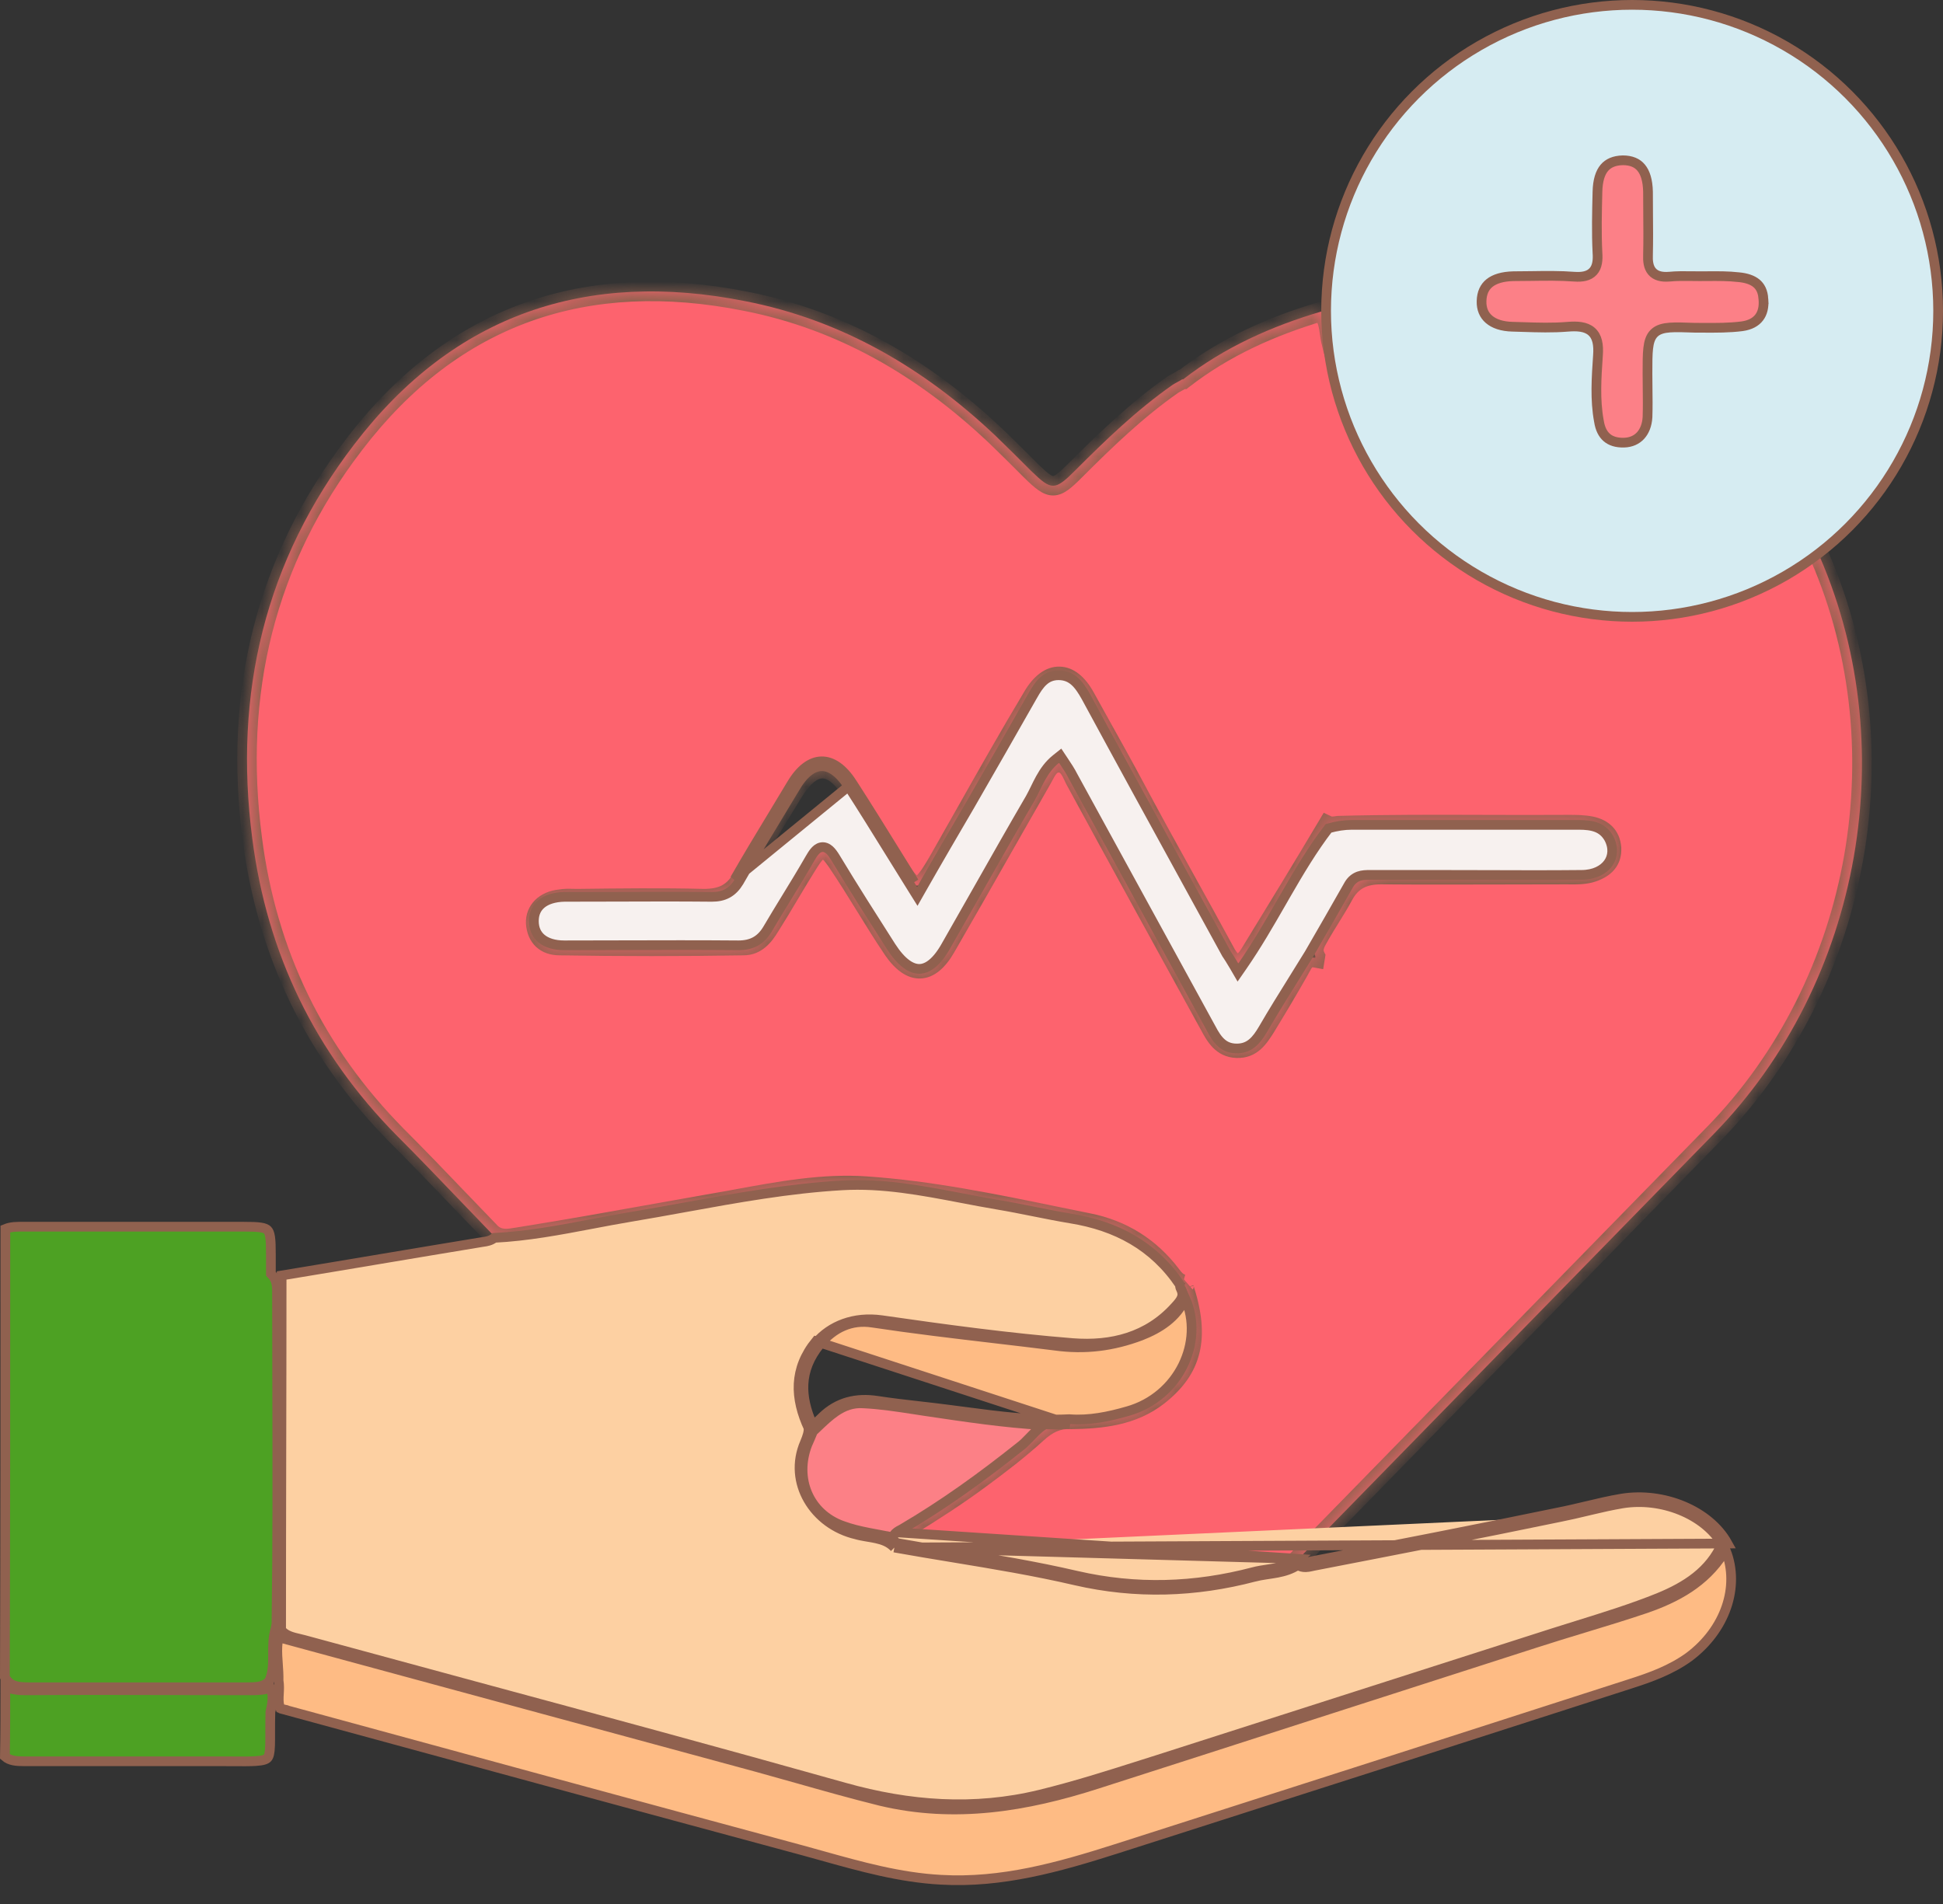 <?xml version="1.0" encoding="UTF-8"?> <svg xmlns="http://www.w3.org/2000/svg" width="100" height="98" viewBox="0 0 100 98" fill="none"><rect x="0" y="0" width="100" height="98" fill="#333333" stroke="none"/> <path d="M13.942 65.464V65.561L14.007 65.632C14.207 65.852 14.257 66.117 14.257 66.463C14.257 68.086 14.261 69.709 14.266 71.332C14.276 75.386 14.287 79.437 14.231 83.49H14.231V83.493C14.231 83.592 14.212 83.695 14.186 83.825C14.048 84.26 14.051 84.716 14.053 85.129C14.053 85.18 14.053 85.231 14.053 85.28C14.053 85.74 14.033 86.151 13.851 86.532C13.571 86.832 13.199 86.844 12.694 86.844H12.672H12.65H12.628H12.606H12.584H12.562H12.541H12.519H12.497H12.475H12.453H12.431H12.409H12.388H12.366H12.344H12.322H12.3H12.278H12.256H12.235H12.213H12.191H12.169H12.147H12.125H12.103H12.082H12.06H12.038H12.016H11.994H11.972H11.95H11.928H11.906H11.885H11.863H11.841H11.819H11.797H11.775H11.754H11.732H11.71H11.688H11.666H11.644H11.622H11.6H11.579H11.557H11.535H11.513H11.491H11.469H11.447H11.425H11.404H11.382H11.36H11.338H11.316H11.294H11.272H11.251H11.229H11.207H11.185H11.163H11.141H11.119H11.098H11.076H11.054H11.032H11.01H10.988H10.966H10.944H10.922H10.901H10.879H10.857H10.835H10.813H10.791H10.77H10.748H10.726H10.704H10.682H10.66H10.638H10.616H10.595H10.573H10.551H10.529H10.507H10.485H10.463H10.441H10.42H10.398H10.376H10.354H10.332H10.31H10.288H10.267H10.245H10.223H10.201H10.179H10.157H10.135H10.114H10.092H10.07H10.048H10.026H10.004H9.982H9.96H9.939H9.917H9.895H9.873H9.851H9.829H9.807H9.785H9.764H9.742H9.72H9.698H9.676H9.654H9.632H9.611H9.589H9.567H9.545H9.523H9.501H9.479H9.457H9.436H9.414H9.392H9.37H9.348H9.326H9.304H9.283H9.261H9.239H9.217H9.195H9.173H9.151H9.129H9.108H9.086H9.064H9.042H9.02H8.998H8.976H8.955H8.933H8.911H8.889H8.867H8.845H8.823H8.801H8.78H8.758H8.736H8.714H8.692H8.67H8.648H8.627H8.605H8.583H8.561H8.539H8.517H8.495H8.473H8.452H8.43H8.408H8.386H8.364H8.342H8.32H8.299H8.277H8.255H8.233H8.211H8.189H8.167H8.145H8.124H8.102H8.08H8.058H8.036H8.014H7.992H7.971H7.949H7.927H7.905H7.883H7.861H7.839H7.817H7.796H7.774H7.752H7.73H7.708H7.686H7.664H7.643H7.621H7.599H7.577H7.555H7.533H7.511H7.489H7.468H7.446H7.424H7.402H7.38H7.358H7.336H7.315H7.293H7.271H7.249H7.227H7.205H7.183H7.161H7.14H7.118H7.096H7.074H7.052H7.03H7.008H6.987H6.965H6.943H6.921H6.899H6.877H6.855H6.833H6.812H6.79H6.768H6.746H6.724H6.702H6.68H6.659H6.637H6.615H6.593H6.571H6.549H6.527H6.505H6.484H6.462H6.44H6.418H6.396H6.374H6.352H6.331H6.309H6.287H6.265H6.243H6.221H6.199H6.177H6.156H6.134H6.112H6.09H6.068H6.046H6.024H6.003H5.981H5.959H5.937H5.915H5.893H5.871H5.849H5.828H5.806H5.784H5.762H5.74H5.718H5.696H5.675H5.653H5.631H5.609H5.587H5.565H5.543H5.521H5.5H5.478H5.456H5.434H5.412H5.39H5.368H5.347H5.325H5.303H5.281H5.259H5.237H5.215H5.193H5.172H5.15H5.128H5.106H5.084H5.062H5.04H5.019H4.997H4.975H4.953H4.931H4.909H4.887H4.865H4.844H4.822H4.8H4.778H4.756H4.734H4.712H4.691H4.669H4.647H4.625H4.603H4.581H4.559H4.537H4.516H4.494H4.472H4.45H4.428H4.406H4.384H4.363H4.341H4.319H4.297H4.275H4.253H4.231H4.209H4.188H4.166H4.144H4.122H4.1H4.078H4.056H4.035H4.013H3.991H3.969H3.947H3.925H3.903H3.881H3.86H3.838H3.816H3.794H3.772H3.75H3.728H3.707H3.685H3.663H3.641H3.619H3.597H3.575H3.553H3.532H3.51H3.488H3.466H3.444H3.422H3.4H3.379H3.357H3.335H3.313H3.291H3.269H3.247H3.225H3.204H3.182H3.16H3.138H3.116H3.094H3.072H3.051H3.029H3.007H2.985H2.963H2.941H2.919H2.897H2.876H2.854H2.832H2.81H2.788H2.766H2.744H2.723H2.701H2.679H2.657H2.635H2.613H2.591H2.569H2.548H2.526H2.504H2.482H2.46H2.438H2.416H2.395H2.373H2.351H2.329H2.307H2.285H2.263H2.241H2.22H2.198H2.176H2.154H2.132H2.11H2.088H2.067H2.045H2.023H2.001H1.979H1.957H1.935H1.913H1.892H1.87H1.848H1.826H1.804H1.782H1.76H1.739H1.717H1.695H1.673H1.651H1.629H1.607H1.585H1.564H1.542H1.52H1.498C1.196 86.844 0.941 86.829 0.727 86.751C0.54 86.682 0.376 86.561 0.25 86.325C0.276 78.617 0.276 70.936 0.276 63.255C0.561 63.136 0.865 63.137 1.246 63.139C1.285 63.139 1.325 63.139 1.367 63.139H1.388H1.41H1.432H1.454H1.476H1.498H1.52H1.542H1.563H1.585H1.607H1.629H1.651H1.673H1.695H1.716H1.738H1.76H1.782H1.804H1.826H1.848H1.87H1.891H1.913H1.935H1.957H1.979H2.001H2.023H2.044H2.066H2.088H2.11H2.132H2.154H2.176H2.198H2.219H2.241H2.263H2.285H2.307H2.329H2.351H2.372H2.394H2.416H2.438H2.46H2.482H2.504H2.526H2.547H2.569H2.591H2.613H2.635H2.657H2.679H2.7H2.722H2.744H2.766H2.788H2.81H2.832H2.853H2.875H2.897H2.919H2.941H2.963H2.985H3.007H3.028H3.05H3.072H3.094H3.116H3.138H3.16H3.181H3.203H3.225H3.247H3.269H3.291H3.313H3.334H3.356H3.378H3.4H3.422H3.444H3.466H3.487H3.509H3.531H3.553H3.575H3.597H3.619H3.641H3.662H3.684H3.706H3.728H3.75H3.772H3.794H3.815H3.837H3.859H3.881H3.903H3.925H3.947H3.968H3.99H4.012H4.034H4.056H4.078H4.1H4.121H4.143H4.165H4.187H4.209H4.231H4.253H4.274H4.296H4.318H4.34H4.362H4.384H4.406H4.427H4.449H4.471H4.493H4.515H4.537H4.559H4.58H4.602H4.624H4.646H4.668H4.69H4.712H4.733H4.755H4.777H4.799H4.821H4.843H4.864H4.886H4.908H4.93H4.952H4.974H4.996H5.017H5.039H5.061H5.083H5.105H5.127H5.149H5.17H5.192H5.214H5.236H5.258H5.28H5.301H5.323H5.345H5.367H5.389H5.411H5.433H5.454H5.476H5.498H5.52H5.542H5.564H5.585H5.607H5.629H5.651H5.673H5.695H5.717H5.738H5.76H5.782H5.804H5.826H5.848H5.869H5.891H5.913H5.935H5.957H5.979H6H6.022H6.044H6.066H6.088H6.11H6.131H6.153H6.175H6.197H6.219H6.241H6.263H6.284H6.306H6.328H6.35H6.372H6.394H6.415H6.437H6.459H6.481H6.503H6.525H6.546H6.568H6.59H6.612H6.634H6.656H6.677H6.699H6.721H6.743H6.765H6.787H6.808H6.83H6.852H6.874H6.896H6.918H6.939H6.961H6.983H7.005H7.027H7.048H7.07H7.092H7.114H7.136H7.158H7.179H7.201H7.223H7.245H7.267H7.289H7.31H7.332H7.354H7.376H7.398H7.42H7.441H7.463H7.485H7.507H7.529H7.55H7.572H7.594H7.616H7.638H7.66H7.681H7.703H7.725H7.747H7.769H7.79H7.812H7.834H7.856H7.878H7.899H7.921H7.943H7.965H7.987H8.009H8.03H8.052H8.074H8.096H8.118H8.139H8.161H8.183H8.205H8.227H8.248H8.27H8.292H8.314H8.336H8.358H8.379H8.401H8.423H8.445H8.467H8.488H8.51H8.532H8.554H8.576H8.597H8.619H8.641H8.663H8.685H8.706H8.728H8.75H8.772H8.794H8.815H8.837H8.859H8.881H8.903H8.924H8.946H8.968H8.99H9.012H9.033H9.055H9.077H9.099H9.12H9.142H9.164H9.186H9.208H9.229H9.251H9.273H9.295H9.317H9.338H9.36H9.382H9.404H9.426H9.447H9.469H9.491H9.513H9.534H9.556H9.578H9.6H9.622H9.643H9.665H9.687H9.709H9.731H9.752H9.774H9.796H9.818H9.839H9.861H9.883H9.905H9.927H9.948H9.97H9.992H10.014H10.035H10.057H10.079H10.101H10.123H10.144H10.166H10.188H10.21H10.231H10.253H10.275H10.297H10.318H10.34H10.362H10.384H10.405H10.427H10.449H10.471H10.493H10.514H10.536H10.558H10.58H10.601H10.623H10.645H10.667H10.688H10.71H10.732H10.754H10.775H10.797H10.819H10.841H10.863H10.884H10.906H10.928H10.95H10.971H10.993H11.015H11.037H11.058H11.08H11.102H11.123H11.145H11.167H11.189H11.21H11.232H11.254H11.276H11.297H11.319H11.341H11.363H11.384H11.406H11.428H11.45H11.471H11.493H11.515H11.537H11.558H11.58H11.602H11.624H11.645H11.667H11.689H11.71H11.732H11.754H11.776H11.797H11.819H11.841H11.863H11.884H11.906H11.928H11.95H11.971H11.993H12.015H12.037H12.058H12.08H12.102H12.123H12.145H12.167H12.189H12.21H12.232H12.254H12.275H12.297H12.319H12.341H12.362H12.384H12.406H12.428H12.449H12.471H12.493H12.514H12.536C12.926 63.139 13.205 63.146 13.412 63.177C13.617 63.208 13.712 63.258 13.767 63.314C13.823 63.37 13.873 63.469 13.904 63.679C13.935 63.89 13.942 64.174 13.942 64.571V64.573V64.574V64.576V64.578V64.579V64.581V64.583V64.584V64.586V64.588V64.589V64.591V64.593V64.594V64.596V64.598V64.6V64.601V64.603V64.605V64.606V64.608V64.61V64.611V64.613V64.615V64.617V64.618V64.62V64.622V64.623V64.625V64.627V64.628V64.63V64.632V64.633V64.635V64.637V64.639V64.64V64.642V64.644V64.645V64.647V64.649V64.65V64.652V64.654V64.656V64.657V64.659V64.661V64.662V64.664V64.666V64.667V64.669V64.671V64.672V64.674V64.676V64.678V64.679V64.681V64.683V64.684V64.686V64.688V64.689V64.691V64.693V64.695V64.696V64.698V64.7V64.701V64.703V64.705V64.706V64.708V64.71V64.712V64.713V64.715V64.717V64.718V64.72V64.722V64.723V64.725V64.727V64.728V64.73V64.732V64.734V64.735V64.737V64.739V64.74V64.742V64.744V64.746V64.747V64.749V64.751V64.752V64.754V64.756V64.757V64.759V64.761V64.763V64.764V64.766V64.768V64.769V64.771V64.773V64.774V64.776V64.778V64.779V64.781V64.783V64.785V64.786V64.788V64.79V64.791V64.793V64.795V64.796V64.798V64.8V64.802V64.803V64.805V64.807V64.808V64.81V64.812V64.814V64.815V64.817V64.819V64.82V64.822V64.824V64.826V64.827V64.829V64.831V64.832V64.834V64.836V64.838V64.839V64.841V64.843V64.844V64.846V64.848V64.85V64.851V64.853V64.855V64.856V64.858V64.86V64.861V64.863V64.865V64.867V64.868V64.87V64.872V64.873V64.875V64.877V64.879V64.88V64.882V64.884V64.885V64.887V64.889V64.891V64.892V64.894V64.896V64.897V64.899V64.901V64.903V64.904V64.906V64.908V64.909V64.911V64.913V64.915V64.916V64.918V64.92V64.921V64.923V64.925V64.927V64.928V64.93V64.932V64.933V64.935V64.937V64.939V64.94V64.942V64.944V64.945V64.947V64.949V64.951V64.952V64.954V64.956V64.958V64.959V64.961V64.963V64.965V64.966V64.968V64.97V64.971V64.973V64.975V64.977V64.978V64.98V64.982V64.984V64.985V64.987V64.989V64.99V64.992V64.994V64.996V64.997V64.999V65.001V65.002V65.004V65.006V65.008V65.009V65.011V65.013V65.015V65.016V65.018V65.02V65.022V65.023V65.025V65.027V65.028V65.03V65.032V65.034V65.035V65.037V65.039V65.041V65.042V65.044V65.046V65.048V65.049V65.051V65.053V65.055V65.056V65.058V65.06V65.062V65.063V65.065V65.067V65.069V65.07V65.072V65.074V65.076V65.077V65.079V65.081V65.082V65.084V65.086V65.088V65.09V65.091V65.093V65.095V65.097V65.098V65.1V65.102V65.103V65.105V65.107V65.109V65.111V65.112V65.114V65.116V65.118V65.119V65.121V65.123V65.124V65.126V65.128V65.13V65.132V65.133V65.135V65.137V65.139V65.14V65.142V65.144V65.146V65.147V65.149V65.151V65.153V65.154V65.156V65.158V65.16V65.162V65.163V65.165V65.167V65.168V65.17V65.172V65.174V65.176V65.177V65.179V65.181V65.183V65.184V65.186V65.188V65.19V65.192V65.193V65.195V65.197V65.199V65.2V65.202V65.204V65.206V65.207V65.209V65.211V65.213V65.215V65.216V65.218V65.22V65.222V65.223V65.225V65.227V65.229V65.231V65.232V65.234V65.236V65.238V65.24V65.241V65.243V65.245V65.247V65.248V65.25V65.252V65.254V65.255V65.257V65.259V65.261V65.263V65.264V65.266V65.268V65.27V65.272V65.273V65.275V65.277V65.279V65.281V65.282V65.284V65.286V65.288V65.29V65.291V65.293V65.295V65.297V65.299V65.3V65.302V65.304V65.306V65.308V65.309V65.311V65.313V65.315V65.317V65.318V65.32V65.322V65.324V65.326V65.327V65.329V65.331V65.333V65.335V65.336V65.338V65.34V65.342V65.344V65.345V65.347V65.349V65.351V65.353V65.355V65.356V65.358V65.36V65.362V65.364V65.365V65.367V65.369V65.371V65.373V65.374V65.376V65.378V65.38V65.382V65.384V65.385V65.387V65.389V65.391V65.393V65.394V65.396V65.398V65.4V65.402V65.404V65.406V65.407V65.409V65.411V65.413V65.415V65.416V65.418V65.42V65.422V65.424V65.426V65.427V65.429V65.431V65.433V65.435V65.437V65.439V65.44V65.442V65.444V65.446V65.448V65.45V65.451V65.453V65.455V65.457V65.459V65.461V65.463V65.464Z" fill="#4DA123" stroke="#90614F" stroke-width="0.5"></path> <path d="M0.276 86.813C0.598 86.962 0.94 87.002 1.288 87.002L1.289 87.002C3.864 86.984 6.437 86.99 9.012 86.996C10.3 86.999 11.589 87.002 12.878 87.002C12.886 87.002 12.895 87.002 12.904 87.002C13.211 87.002 13.572 87.002 13.914 86.867C14.086 87.222 14.034 87.617 13.922 88.087L13.916 88.112L13.915 88.138C13.906 88.516 13.905 88.843 13.906 89.124C13.906 89.155 13.906 89.186 13.906 89.216C13.906 89.457 13.907 89.659 13.901 89.832C13.888 90.24 13.84 90.399 13.767 90.48C13.698 90.556 13.553 90.62 13.142 90.645C12.861 90.662 12.502 90.66 12.029 90.657C11.826 90.656 11.601 90.654 11.353 90.654H11.334H11.314H11.294H11.274H11.255H11.235H11.215H11.196H11.176H11.156H11.137H11.117H11.097H11.077H11.058H11.038H11.018H10.999H10.979H10.959H10.94H10.92H10.9H10.88H10.861H10.841H10.821H10.802H10.782H10.762H10.742H10.723H10.703H10.683H10.664H10.644H10.624H10.604H10.585H10.565H10.545H10.525H10.506H10.486H10.466H10.447H10.427H10.407H10.388H10.368H10.348H10.328H10.309H10.289H10.269H10.25H10.23H10.21H10.191H10.171H10.151H10.131H10.112H10.092H10.072H10.053H10.033H10.013H9.993H9.974H9.954H9.934H9.915H9.895H9.875H9.855H9.836H9.816H9.796H9.777H9.757H9.737H9.717H9.698H9.678H9.658H9.639H9.619H9.599H9.579H9.56H9.54H9.52H9.501H9.481H9.461H9.441H9.422H9.402H9.382H9.363H9.343H9.323H9.303H9.284H9.264H9.244H9.225H9.205H9.185H9.165H9.146H9.126H9.106H9.087H9.067H9.047H9.028H9.008H8.988H8.968H8.949H8.929H8.909H8.89H8.87H8.85H8.83H8.811H8.791H8.771H8.752H8.732H8.712H8.692H8.673H8.653H8.633H8.614H8.594H8.574H8.554H8.535H8.515H8.495H8.476H8.456H8.436H8.416H8.397H8.377H8.357H8.338H8.318H8.298H8.279H8.259H8.239H8.219H8.2H8.18H8.16H8.141H8.121H8.101H8.081H8.062H8.042H8.022H8.003H7.983H7.963H7.943H7.924H7.904H7.884H7.865H7.845H7.825H7.805H7.786H7.766H7.746H7.727H7.707H7.687H7.667H7.648H7.628H7.608H7.589H7.569H7.549H7.529H7.51H7.49H7.47H7.451H7.431H7.411H7.392H7.372H7.352H7.332H7.313H7.293H7.273H7.254H7.234H7.214H7.194H7.175H7.155H7.135H7.116H7.096H7.076H7.056H7.037H7.017H6.997H6.978H6.958H6.938H6.918H6.899H6.879H6.859H6.84H6.82H6.8H6.78H6.761H6.741H6.721H6.702H6.682H6.662H6.643H6.623H6.603H6.583H6.564H6.544H6.524H6.505H6.485H6.465H6.445H6.426H6.406H6.386H6.367H6.347H6.327H6.307H6.288H6.268H6.248H6.229H6.209H6.189H6.169H6.15H6.13H6.11H6.091H6.071H6.051H6.031H6.012H5.992H5.972H5.953H5.933H5.913H5.894H5.874H5.854H5.834H5.815H5.795H5.775H5.756H5.736H5.716H5.696H5.677H5.657H5.637H5.618H5.598H5.578H5.558H5.539H5.519H5.499H5.48H5.46H5.44H5.42H5.401H5.381H5.361H5.342H5.322H5.302H5.282H5.263H5.243H5.223H5.204H5.184H5.164H5.144H5.125H5.105H5.085H5.066H5.046H5.026H5.007H4.987H4.967H4.947H4.928H4.908H4.888H4.869H4.849H4.829H4.809H4.79H4.77H4.75H4.731H4.711H4.691H4.671H4.652H4.632H4.612H4.593H4.573H4.553H4.533H4.514H4.494H4.474H4.455H4.435H4.415H4.396H4.376H4.356H4.336H4.317H4.297H4.277H4.258H4.238H4.218H4.198H4.179H4.159H4.139H4.12H4.1H4.08H4.06H4.041H4.021H4.001H3.982H3.962H3.942H3.922H3.903H3.883H3.863H3.844H3.824H3.804H3.784H3.765H3.745H3.725H3.706H3.686H3.666H3.646H3.627H3.607H3.587H3.568H3.548H3.528H3.509H3.489H3.469H3.449H3.43H3.41H3.39H3.371H3.351H3.331H3.311H3.292H3.272H3.252H3.233H3.213H3.193H3.173H3.154H3.134H3.114H3.095H3.075H3.055H3.035H3.016H2.996H2.976H2.957H2.937H2.917H2.897H2.878H2.858H2.838H2.819H2.799H2.779H2.76H2.74H2.72H2.7H2.681H2.661H2.641H2.622H2.602H2.582H2.562H2.543H2.523H2.503H2.484H2.464H2.444H2.424H2.405H2.385H2.365H2.346H2.326H2.306H2.286H2.267H2.247H2.227H2.208H2.188H2.168H2.148H2.129H2.109H2.089H2.07H2.05H2.03H2.01H1.991H1.971H1.951H1.932H1.912H1.892H1.873H1.853H1.833H1.813H1.794H1.774H1.754H1.735H1.715H1.695H1.675H1.656H1.636H1.616H1.597H1.577H1.557H1.537H1.518H1.498H1.478H1.459H1.439H1.419H1.399H1.38H1.36H1.34H1.321H1.301H1.281H1.261C0.825 90.654 0.503 90.626 0.252 90.407C0.274 89.202 0.276 87.998 0.276 86.813Z" fill="#4DA123" stroke="#90614F" stroke-width="0.5"></path> <mask id="path-3-inside-1_39_1760" fill="white"> <path fill-rule="evenodd" clip-rule="evenodd" d="M23.654 61.774C24.195 62.338 24.735 62.902 25.282 63.467C25.698 63.836 26.154 63.76 26.615 63.682C26.679 63.671 26.743 63.66 26.807 63.651C29.19 63.271 31.563 62.845 33.939 62.419C35.178 62.197 36.418 61.975 37.661 61.759C37.739 61.744 37.817 61.73 37.896 61.715C40.106 61.308 42.339 60.897 44.573 61.049C47.876 61.274 51.123 61.941 54.36 62.606C54.909 62.718 55.457 62.831 56.005 62.941C57.739 63.283 59.185 64.177 60.262 65.596C60.42 65.806 60.578 66.016 60.867 66.095C60.916 66.079 60.974 66.052 61.024 66.016C60.946 66.095 60.919 66.2 60.946 66.305C61.76 68.828 61.392 70.458 59.605 71.851C58.291 72.876 56.714 73.033 55.138 73.059C54.428 73.007 53.902 73.296 53.377 73.769C52.457 74.61 51.458 75.372 50.459 76.108C49.251 77.002 47.989 77.816 46.701 78.605C46.663 78.626 46.623 78.648 46.583 78.67C46.227 78.862 45.815 79.085 46.333 79.603C46.673 79.784 47.031 79.849 47.393 79.913C47.451 79.924 47.51 79.934 47.569 79.945C48.334 80.085 49.102 80.212 49.87 80.339C51.555 80.618 53.24 80.897 54.901 81.312C58.554 82.205 62.102 81.89 65.676 80.97C65.718 80.961 65.761 80.952 65.803 80.943C66.236 80.851 66.665 80.761 66.832 80.234C70.394 76.594 73.949 72.954 77.503 69.314C81.058 65.674 84.612 62.034 88.173 58.395C95.847 50.563 98.028 38.211 93.455 28.198C91.169 29.407 88.83 30.432 86.202 30.668C83.232 30.957 80.341 30.642 77.66 29.223C77.53 28.92 77.258 28.795 76.989 28.672C76.932 28.646 76.875 28.62 76.819 28.592C72.378 26.148 69.592 22.442 68.488 17.502C68.463 17.381 68.445 17.259 68.428 17.135C68.371 16.744 68.315 16.349 68.015 16.03C65.44 16.792 63.023 17.869 60.894 19.524C60.877 19.524 60.859 19.524 60.84 19.525C60.762 19.578 60.676 19.624 60.591 19.67C60.505 19.716 60.42 19.762 60.341 19.814C58.502 21.102 56.898 22.652 55.322 24.229C54.297 25.254 54.113 25.254 53.088 24.256C52.457 23.625 51.826 22.994 51.195 22.39C47.542 18.947 43.337 16.477 38.37 15.504C30.197 13.875 23.364 16.161 18.239 22.863C13.64 28.855 12.011 35.688 12.983 43.152C13.745 49.091 16.215 54.19 20.42 58.447C21.52 59.547 22.585 60.659 23.654 61.774ZM68.325 42.48C67.011 44.691 65.674 46.878 64.336 49.065C63.889 49.801 63.469 49.775 63.048 48.986C62.38 47.752 61.703 46.528 61.026 45.306C60.131 43.69 59.238 42.076 58.37 40.445C57.827 39.428 57.26 38.412 56.694 37.396C56.411 36.888 56.127 36.38 55.847 35.872C55.085 34.479 53.981 34.453 53.166 35.819C51.975 37.805 50.838 39.817 49.697 41.838C49.252 42.625 48.807 43.414 48.357 44.203C47.306 46.043 47.096 46.043 45.992 44.229C45.282 43.047 44.546 41.89 43.81 40.734L43.81 40.734C42.812 39.157 41.813 39.183 40.841 40.76C39.947 42.206 39.054 43.677 38.213 45.149C37.739 45.99 37.135 46.253 36.215 46.253C34.06 46.2 31.879 46.227 29.724 46.253C29.652 46.253 29.579 46.251 29.505 46.25C29.28 46.245 29.048 46.24 28.83 46.279C28.042 46.358 27.543 46.857 27.569 47.514C27.621 48.25 28.068 48.671 28.804 48.671C31.958 48.723 35.111 48.723 38.265 48.671C38.922 48.671 39.316 48.198 39.632 47.672C39.973 47.133 40.302 46.581 40.63 46.029C40.959 45.478 41.288 44.926 41.629 44.387C42.207 43.467 42.496 43.493 43.101 44.387C43.6 45.123 44.067 45.878 44.533 46.634C45 47.389 45.466 48.145 45.965 48.881C46.885 50.221 47.858 50.195 48.672 48.776C49.684 47.026 50.685 45.267 51.689 43.503C52.328 42.38 52.969 41.255 53.613 40.129C53.644 40.075 53.675 40.018 53.706 39.96C53.884 39.625 54.077 39.262 54.48 39.262C54.914 39.262 55.09 39.638 55.249 39.978C55.273 40.03 55.297 40.081 55.322 40.129C57.608 44.334 59.921 48.539 62.233 52.744L62.25 52.775C62.56 53.344 62.878 53.927 63.653 53.953C64.432 53.979 64.775 53.44 65.138 52.87L65.151 52.849C65.729 51.903 66.307 50.931 66.859 49.959C66.887 49.911 66.913 49.86 66.94 49.809C67.09 49.523 67.251 49.218 67.688 49.299C67.692 49.274 67.696 49.248 67.7 49.223C67.517 48.858 67.691 48.552 67.861 48.255C67.886 48.209 67.912 48.164 67.936 48.119C68.102 47.832 68.277 47.55 68.451 47.268C68.692 46.879 68.932 46.492 69.145 46.095C69.566 45.307 70.197 45.018 71.064 45.018C73.182 45.035 75.3 45.029 77.426 45.024C78.492 45.021 79.559 45.018 80.63 45.018C80.686 45.018 80.742 45.018 80.798 45.019C81.194 45.021 81.605 45.024 81.997 44.886C82.575 44.676 82.969 44.334 82.943 43.651C82.89 42.994 82.496 42.652 81.891 42.521C81.497 42.442 81.103 42.442 80.709 42.442C79.275 42.452 77.842 42.447 76.408 42.443C73.9 42.435 71.391 42.428 68.882 42.495C68.63 42.537 68.463 42.545 68.325 42.48Z"></path> </mask> <path fill-rule="evenodd" clip-rule="evenodd" d="M23.654 61.774C24.195 62.338 24.735 62.902 25.282 63.467C25.698 63.836 26.154 63.76 26.615 63.682C26.679 63.671 26.743 63.66 26.807 63.651C29.19 63.271 31.563 62.845 33.939 62.419C35.178 62.197 36.418 61.975 37.661 61.759C37.739 61.744 37.817 61.73 37.896 61.715C40.106 61.308 42.339 60.897 44.573 61.049C47.876 61.274 51.123 61.941 54.36 62.606C54.909 62.718 55.457 62.831 56.005 62.941C57.739 63.283 59.185 64.177 60.262 65.596C60.42 65.806 60.578 66.016 60.867 66.095C60.916 66.079 60.974 66.052 61.024 66.016C60.946 66.095 60.919 66.2 60.946 66.305C61.76 68.828 61.392 70.458 59.605 71.851C58.291 72.876 56.714 73.033 55.138 73.059C54.428 73.007 53.902 73.296 53.377 73.769C52.457 74.61 51.458 75.372 50.459 76.108C49.251 77.002 47.989 77.816 46.701 78.605C46.663 78.626 46.623 78.648 46.583 78.67C46.227 78.862 45.815 79.085 46.333 79.603C46.673 79.784 47.031 79.849 47.393 79.913C47.451 79.924 47.51 79.934 47.569 79.945C48.334 80.085 49.102 80.212 49.87 80.339C51.555 80.618 53.24 80.897 54.901 81.312C58.554 82.205 62.102 81.89 65.676 80.97C65.718 80.961 65.761 80.952 65.803 80.943C66.236 80.851 66.665 80.761 66.832 80.234C70.394 76.594 73.949 72.954 77.503 69.314C81.058 65.674 84.612 62.034 88.173 58.395C95.847 50.563 98.028 38.211 93.455 28.198C91.169 29.407 88.83 30.432 86.202 30.668C83.232 30.957 80.341 30.642 77.66 29.223C77.53 28.92 77.258 28.795 76.989 28.672C76.932 28.646 76.875 28.62 76.819 28.592C72.378 26.148 69.592 22.442 68.488 17.502C68.463 17.381 68.445 17.259 68.428 17.135C68.371 16.744 68.315 16.349 68.015 16.03C65.44 16.792 63.023 17.869 60.894 19.524C60.877 19.524 60.859 19.524 60.84 19.525C60.762 19.578 60.676 19.624 60.591 19.67C60.505 19.716 60.42 19.762 60.341 19.814C58.502 21.102 56.898 22.652 55.322 24.229C54.297 25.254 54.113 25.254 53.088 24.256C52.457 23.625 51.826 22.994 51.195 22.39C47.542 18.947 43.337 16.477 38.37 15.504C30.197 13.875 23.364 16.161 18.239 22.863C13.64 28.855 12.011 35.688 12.983 43.152C13.745 49.091 16.215 54.19 20.42 58.447C21.52 59.547 22.585 60.659 23.654 61.774ZM68.325 42.48C67.011 44.691 65.674 46.878 64.336 49.065C63.889 49.801 63.469 49.775 63.048 48.986C62.38 47.752 61.703 46.528 61.026 45.306C60.131 43.69 59.238 42.076 58.37 40.445C57.827 39.428 57.26 38.412 56.694 37.396C56.411 36.888 56.127 36.38 55.847 35.872C55.085 34.479 53.981 34.453 53.166 35.819C51.975 37.805 50.838 39.817 49.697 41.838C49.252 42.625 48.807 43.414 48.357 44.203C47.306 46.043 47.096 46.043 45.992 44.229C45.282 43.047 44.546 41.89 43.81 40.734L43.81 40.734C42.812 39.157 41.813 39.183 40.841 40.76C39.947 42.206 39.054 43.677 38.213 45.149C37.739 45.99 37.135 46.253 36.215 46.253C34.06 46.2 31.879 46.227 29.724 46.253C29.652 46.253 29.579 46.251 29.505 46.25C29.28 46.245 29.048 46.24 28.83 46.279C28.042 46.358 27.543 46.857 27.569 47.514C27.621 48.25 28.068 48.671 28.804 48.671C31.958 48.723 35.111 48.723 38.265 48.671C38.922 48.671 39.316 48.198 39.632 47.672C39.973 47.133 40.302 46.581 40.63 46.029C40.959 45.478 41.288 44.926 41.629 44.387C42.207 43.467 42.496 43.493 43.101 44.387C43.6 45.123 44.067 45.878 44.533 46.634C45 47.389 45.466 48.145 45.965 48.881C46.885 50.221 47.858 50.195 48.672 48.776C49.684 47.026 50.685 45.267 51.689 43.503C52.328 42.38 52.969 41.255 53.613 40.129C53.644 40.075 53.675 40.018 53.706 39.96C53.884 39.625 54.077 39.262 54.48 39.262C54.914 39.262 55.09 39.638 55.249 39.978C55.273 40.03 55.297 40.081 55.322 40.129C57.608 44.334 59.921 48.539 62.233 52.744L62.25 52.775C62.56 53.344 62.878 53.927 63.653 53.953C64.432 53.979 64.775 53.44 65.138 52.87L65.151 52.849C65.729 51.903 66.307 50.931 66.859 49.959C66.887 49.911 66.913 49.86 66.94 49.809C67.09 49.523 67.251 49.218 67.688 49.299C67.692 49.274 67.696 49.248 67.7 49.223C67.517 48.858 67.691 48.552 67.861 48.255C67.886 48.209 67.912 48.164 67.936 48.119C68.102 47.832 68.277 47.55 68.451 47.268C68.692 46.879 68.932 46.492 69.145 46.095C69.566 45.307 70.197 45.018 71.064 45.018C73.182 45.035 75.3 45.029 77.426 45.024C78.492 45.021 79.559 45.018 80.63 45.018C80.686 45.018 80.742 45.018 80.798 45.019C81.194 45.021 81.605 45.024 81.997 44.886C82.575 44.676 82.969 44.334 82.943 43.651C82.89 42.994 82.496 42.652 81.891 42.521C81.497 42.442 81.103 42.442 80.709 42.442C79.275 42.452 77.842 42.447 76.408 42.443C73.9 42.435 71.391 42.428 68.882 42.495C68.63 42.537 68.463 42.545 68.325 42.48Z" fill="#FD636E"></path> <path d="M25.282 63.467L24.923 63.815L24.936 63.828L24.95 63.841L25.282 63.467ZM23.654 61.774L24.015 61.428L24.015 61.428L23.654 61.774ZM26.615 63.682L26.698 64.175L26.698 64.175L26.615 63.682ZM26.807 63.651L26.881 64.145L26.885 64.145L26.807 63.651ZM33.939 62.419L34.027 62.911L34.027 62.911L33.939 62.419ZM37.661 61.759L37.746 62.251L37.751 62.25L37.661 61.759ZM37.896 61.715L37.986 62.207L37.986 62.207L37.896 61.715ZM44.573 61.049L44.539 61.548L44.539 61.548L44.573 61.049ZM54.36 62.606L54.26 63.095L54.26 63.095L54.36 62.606ZM56.005 62.941L55.906 63.431L55.908 63.432L56.005 62.941ZM60.262 65.596L60.662 65.296L60.661 65.293L60.262 65.596ZM60.867 66.095L60.735 66.577L60.881 66.617L61.025 66.569L60.867 66.095ZM61.024 66.016L61.378 66.37L60.731 65.611L61.024 66.016ZM60.946 66.305L60.461 66.427L60.465 66.443L60.47 66.459L60.946 66.305ZM59.605 71.851L59.298 71.456L59.298 71.456L59.605 71.851ZM55.138 73.059L55.101 73.558L55.123 73.56L55.146 73.559L55.138 73.059ZM53.377 73.769L53.042 73.397L53.039 73.4L53.377 73.769ZM50.459 76.108L50.163 75.706L50.162 75.706L50.459 76.108ZM46.701 78.605L46.949 79.039L46.956 79.035L46.962 79.031L46.701 78.605ZM46.583 78.67L46.82 79.11L46.82 79.11L46.583 78.67ZM46.333 79.603L45.98 79.957L46.032 80.01L46.098 80.045L46.333 79.603ZM47.393 79.913L47.305 80.405L47.305 80.405L47.393 79.913ZM47.569 79.945L47.476 80.437L47.479 80.437L47.569 79.945ZM49.87 80.339L49.788 80.832L49.788 80.832L49.87 80.339ZM54.901 81.312L54.78 81.797L54.782 81.797L54.901 81.312ZM65.676 80.97L65.568 80.482L65.56 80.484L65.552 80.486L65.676 80.97ZM65.803 80.943L65.907 81.432L65.907 81.432L65.803 80.943ZM66.832 80.234L66.475 79.885L66.392 79.969L66.356 80.083L66.832 80.234ZM77.503 69.314L77.861 69.663L77.861 69.663L77.503 69.314ZM88.173 58.395L87.816 58.045L87.815 58.045L88.173 58.395ZM93.455 28.198L93.91 27.99L93.69 27.508L93.222 27.756L93.455 28.198ZM86.202 30.668L86.157 30.17L86.153 30.171L86.202 30.668ZM77.66 29.223L77.201 29.42L77.27 29.582L77.426 29.665L77.66 29.223ZM76.989 28.672L77.197 28.217L77.197 28.217L76.989 28.672ZM76.819 28.592L76.578 29.03L76.587 29.035L76.596 29.039L76.819 28.592ZM68.488 17.502L67.999 17.605L68 17.61L68.488 17.502ZM68.428 17.135L67.933 17.206L67.933 17.206L68.428 17.135ZM68.015 16.03L68.38 15.688L68.169 15.463L67.873 15.55L68.015 16.03ZM60.894 19.524L60.889 20.024L61.063 20.026L61.201 19.919L60.894 19.524ZM60.84 19.525L60.819 19.026L60.679 19.032L60.563 19.109L60.84 19.525ZM60.591 19.67L60.828 20.11L60.828 20.11L60.591 19.67ZM60.341 19.814L60.064 19.398L60.054 19.405L60.341 19.814ZM55.322 24.229L55.675 24.583L55.675 24.583L55.322 24.229ZM53.088 24.256L52.734 24.609L52.739 24.614L53.088 24.256ZM51.195 22.39L51.541 22.029L51.538 22.026L51.195 22.39ZM38.37 15.504L38.273 15.995L38.274 15.995L38.37 15.504ZM18.239 22.863L18.636 23.167L18.636 23.166L18.239 22.863ZM12.983 43.152L13.479 43.088L13.479 43.087L12.983 43.152ZM20.42 58.447L20.065 58.799L20.067 58.801L20.42 58.447ZM68.325 42.48L68.539 42.028L68.127 41.833L67.895 42.225L68.325 42.48ZM64.336 49.065L63.909 48.804L63.908 48.805L64.336 49.065ZM63.048 48.986L63.489 48.751L63.488 48.748L63.048 48.986ZM61.026 45.306L61.463 45.063L61.463 45.063L61.026 45.306ZM58.37 40.445L58.812 40.21L58.811 40.209L58.37 40.445ZM56.694 37.396L57.131 37.153L57.131 37.153L56.694 37.396ZM55.847 35.872L55.408 36.112L55.409 36.113L55.847 35.872ZM53.166 35.819L53.595 36.077L53.596 36.075L53.166 35.819ZM49.697 41.838L49.262 41.592L49.262 41.592L49.697 41.838ZM48.357 44.203L48.791 44.451L48.791 44.451L48.357 44.203ZM45.992 44.229L45.563 44.486L45.565 44.489L45.992 44.229ZM43.81 40.734L44.232 40.465L44.203 40.419L44.164 40.38L43.81 40.734ZM43.81 40.734L43.388 41.001L43.418 41.048L43.457 41.087L43.81 40.734ZM40.841 40.76L41.266 41.023L41.266 41.023L40.841 40.76ZM38.213 45.149L37.779 44.901L37.777 44.904L38.213 45.149ZM36.215 46.253L36.203 46.753H36.215V46.253ZM29.724 46.253L29.724 46.753L29.73 46.753L29.724 46.253ZM29.505 46.25L29.494 46.749L29.494 46.749L29.505 46.25ZM28.83 46.279L28.88 46.777L28.9 46.775L28.92 46.771L28.83 46.279ZM27.569 47.514L27.069 47.534L27.07 47.542L27.07 47.55L27.569 47.514ZM28.804 48.671L28.812 48.171H28.804V48.671ZM38.265 48.671V48.171L38.257 48.171L38.265 48.671ZM39.632 47.672L39.209 47.404L39.203 47.415L39.632 47.672ZM41.629 44.387L42.051 44.655L42.053 44.653L41.629 44.387ZM43.101 44.387L42.687 44.667L42.687 44.668L43.101 44.387ZM44.533 46.634L44.959 46.371L44.959 46.371L44.533 46.634ZM45.965 48.881L45.552 49.162L45.553 49.164L45.965 48.881ZM48.672 48.776L48.239 48.526L48.239 48.527L48.672 48.776ZM51.689 43.503L51.254 43.256L51.254 43.256L51.689 43.503ZM53.613 40.129L54.047 40.378L54.047 40.377L53.613 40.129ZM53.706 39.96L54.147 40.195L54.147 40.195L53.706 39.96ZM55.249 39.978L55.702 39.766L55.702 39.766L55.249 39.978ZM55.322 40.129L54.874 40.353L54.878 40.361L54.882 40.368L55.322 40.129ZM62.233 52.744L62.672 52.505L62.672 52.503L62.233 52.744ZM62.25 52.775L62.689 52.536L62.689 52.536L62.25 52.775ZM63.653 53.953L63.669 53.453L63.669 53.453L63.653 53.953ZM65.138 52.87L64.716 52.601L64.716 52.601L65.138 52.87ZM65.151 52.849L65.573 53.118L65.577 53.11L65.151 52.849ZM66.859 49.959L66.427 49.706L66.424 49.712L66.859 49.959ZM66.94 49.809L66.497 49.577L66.497 49.577L66.94 49.809ZM67.688 49.299L67.596 49.791L68.099 49.884L68.181 49.379L67.688 49.299ZM67.7 49.223L68.194 49.301L68.219 49.143L68.147 48.999L67.7 49.223ZM67.861 48.255L67.426 48.007L67.426 48.007L67.861 48.255ZM67.936 48.119L67.503 47.869L67.5 47.875L67.496 47.882L67.936 48.119ZM68.451 47.268L68.876 47.531L68.876 47.531L68.451 47.268ZM69.145 46.095L69.585 46.332L69.586 46.331L69.145 46.095ZM71.064 45.018L71.068 44.518H71.064V45.018ZM77.426 45.024L77.427 45.524L77.427 45.524L77.426 45.024ZM80.798 45.019L80.801 44.519L80.801 44.519L80.798 45.019ZM81.997 44.886L82.163 45.358L82.168 45.356L81.997 44.886ZM82.943 43.651L83.442 43.632L83.442 43.621L83.441 43.611L82.943 43.651ZM81.891 42.521L81.998 42.032L81.99 42.031L81.891 42.521ZM80.709 42.442L80.709 41.942L80.706 41.942L80.709 42.442ZM76.408 42.443L76.407 42.943L76.407 42.943L76.408 42.443ZM68.882 42.495L68.869 41.995L68.834 41.996L68.8 42.002L68.882 42.495ZM25.642 63.119C25.096 62.556 24.556 61.992 24.015 61.428L23.293 62.12C23.833 62.684 24.375 63.249 24.923 63.815L25.642 63.119ZM26.532 63.189C26.042 63.271 25.829 63.284 25.614 63.093L24.95 63.841C25.567 64.388 26.266 64.248 26.698 64.175L26.532 63.189ZM26.733 63.156C26.663 63.167 26.595 63.178 26.532 63.189L26.698 64.175C26.762 64.164 26.822 64.154 26.881 64.145L26.733 63.156ZM33.85 61.927C31.474 62.353 29.106 62.778 26.728 63.157L26.885 64.145C29.275 63.764 31.652 63.337 34.027 62.911L33.85 61.927ZM37.575 61.266C36.331 61.483 35.089 61.705 33.85 61.927L34.027 62.911C35.266 62.689 36.505 62.467 37.746 62.251L37.575 61.266ZM37.805 61.224C37.727 61.238 37.648 61.252 37.57 61.267L37.751 62.25C37.83 62.236 37.908 62.221 37.986 62.207L37.805 61.224ZM44.607 60.55C42.3 60.393 40.004 60.819 37.805 61.224L37.986 62.207C40.207 61.798 42.379 61.401 44.539 61.548L44.607 60.55ZM54.461 62.116C51.229 61.452 47.95 60.778 44.606 60.55L44.539 61.548C47.803 61.77 51.016 62.429 54.26 63.095L54.461 62.116ZM56.103 62.451C55.556 62.341 55.009 62.229 54.461 62.116L54.26 63.095C54.808 63.208 55.357 63.321 55.906 63.431L56.103 62.451ZM60.661 65.293C59.508 63.776 57.955 62.816 56.102 62.451L55.908 63.432C57.523 63.75 58.861 64.577 59.864 65.898L60.661 65.293ZM60.998 65.613C60.897 65.585 60.832 65.522 60.662 65.296L59.862 65.896C60.008 66.09 60.258 66.447 60.735 66.577L60.998 65.613ZM60.731 65.611C60.734 65.609 60.733 65.61 60.727 65.613C60.721 65.616 60.714 65.619 60.709 65.621L61.025 66.569C61.107 66.542 61.215 66.496 61.318 66.421L60.731 65.611ZM61.431 66.184C61.437 66.208 61.439 66.242 61.429 66.28C61.419 66.318 61.399 66.349 61.378 66.37L60.671 65.663C60.463 65.871 60.393 66.158 60.461 66.427L61.431 66.184ZM59.913 72.245C60.871 71.498 61.491 70.652 61.737 69.618C61.981 68.596 61.843 67.457 61.421 66.152L60.47 66.459C60.863 67.676 60.949 68.614 60.765 69.386C60.584 70.145 60.127 70.81 59.298 71.456L59.913 72.245ZM55.146 73.559C56.735 73.533 58.46 73.378 59.913 72.245L59.298 71.456C58.123 72.373 56.694 72.534 55.129 72.56L55.146 73.559ZM53.711 74.141C54.184 73.715 54.581 73.52 55.101 73.558L55.174 72.561C54.275 72.494 53.62 72.877 53.042 73.397L53.711 74.141ZM50.756 76.511C51.758 75.773 52.774 74.998 53.714 74.138L53.039 73.4C52.14 74.222 51.159 74.972 50.163 75.706L50.756 76.511ZM46.962 79.031C48.256 78.239 49.531 77.416 50.757 76.51L50.162 75.706C48.97 76.588 47.722 77.394 46.44 78.178L46.962 79.031ZM46.82 79.11C46.86 79.089 46.905 79.064 46.949 79.039L46.453 78.171C46.422 78.189 46.387 78.207 46.345 78.23L46.82 79.11ZM46.687 79.25C46.639 79.202 46.611 79.167 46.596 79.144C46.58 79.12 46.58 79.114 46.583 79.124C46.586 79.135 46.591 79.159 46.587 79.191C46.583 79.223 46.573 79.248 46.564 79.263C46.556 79.276 46.552 79.279 46.559 79.271C46.567 79.264 46.581 79.252 46.606 79.235C46.659 79.198 46.726 79.161 46.82 79.11L46.345 78.23C46.261 78.275 46.143 78.338 46.035 78.413C45.93 78.487 45.791 78.599 45.696 78.766C45.589 78.953 45.555 79.177 45.624 79.408C45.686 79.617 45.821 79.798 45.98 79.957L46.687 79.25ZM47.481 79.421C47.109 79.355 46.828 79.3 46.569 79.162L46.098 80.045C46.518 80.269 46.954 80.343 47.305 80.405L47.481 79.421ZM47.661 79.454C47.6 79.442 47.539 79.431 47.481 79.421L47.305 80.405C47.364 80.416 47.42 80.426 47.476 80.437L47.661 79.454ZM49.951 79.846C49.183 79.719 48.419 79.592 47.658 79.453L47.479 80.437C48.249 80.578 49.021 80.706 49.788 80.832L49.951 79.846ZM55.022 80.827C53.339 80.406 51.633 80.124 49.951 79.846L49.788 80.832C51.476 81.112 53.142 81.387 54.78 81.797L55.022 80.827ZM65.552 80.486C62.029 81.393 58.568 81.694 55.02 80.826L54.782 81.797C58.54 82.717 62.175 82.387 65.801 81.454L65.552 80.486ZM65.7 80.454C65.658 80.462 65.613 80.472 65.568 80.482L65.785 81.458C65.824 81.45 65.864 81.441 65.907 81.432L65.7 80.454ZM66.356 80.083C66.313 80.217 66.253 80.272 66.177 80.313C66.071 80.371 65.932 80.404 65.7 80.454L65.907 81.432C66.107 81.39 66.399 81.332 66.658 81.19C66.946 81.032 67.184 80.778 67.309 80.386L66.356 80.083ZM77.146 68.964C73.591 72.605 70.036 76.245 66.475 79.885L67.19 80.584C70.751 76.944 74.306 73.303 77.861 69.663L77.146 68.964ZM87.815 58.045C84.254 61.685 80.7 65.325 77.146 68.964L77.861 69.663C81.415 66.023 84.969 62.384 88.53 58.744L87.815 58.045ZM93 28.406C97.487 38.23 95.345 50.361 87.816 58.045L88.53 58.745C96.349 50.765 98.569 38.192 93.91 27.99L93 28.406ZM86.246 31.166C88.976 30.921 91.386 29.857 93.689 28.64L93.222 27.756C90.951 28.956 88.684 29.943 86.157 30.17L86.246 31.166ZM77.426 29.665C80.218 31.142 83.214 31.462 86.25 31.166L86.153 30.171C83.25 30.453 80.464 30.142 77.894 28.781L77.426 29.665ZM76.781 29.127C77.077 29.262 77.158 29.32 77.201 29.42L78.12 29.026C77.903 28.52 77.438 28.328 77.197 28.217L76.781 29.127ZM76.596 29.039C76.66 29.072 76.725 29.101 76.781 29.127L77.197 28.217C77.138 28.191 77.089 28.168 77.043 28.145L76.596 29.039ZM68 17.61C69.135 22.692 72.011 26.517 76.578 29.03L77.06 28.154C72.744 25.779 70.049 22.193 68.976 17.392L68 17.61ZM67.933 17.206C67.95 17.327 67.97 17.466 67.999 17.605L68.978 17.398C68.956 17.297 68.941 17.19 68.922 17.064L67.933 17.206ZM67.65 16.372C67.827 16.56 67.874 16.794 67.933 17.206L68.922 17.064C68.87 16.695 68.803 16.139 68.38 15.688L67.65 16.372ZM61.201 19.919C63.267 18.313 65.623 17.259 68.157 16.509L67.873 15.55C65.257 16.324 62.779 17.425 60.587 19.13L61.201 19.919ZM60.862 20.025C60.872 20.024 60.88 20.024 60.889 20.024L60.9 19.024C60.873 19.024 60.846 19.024 60.819 19.026L60.862 20.025ZM60.828 20.11C60.91 20.066 61.016 20.009 61.118 19.941L60.563 19.109C60.507 19.146 60.443 19.181 60.354 19.229L60.828 20.11ZM60.618 20.23C60.674 20.193 60.739 20.158 60.828 20.11L60.354 19.229C60.272 19.273 60.166 19.33 60.064 19.398L60.618 20.23ZM55.675 24.583C57.251 23.007 58.828 21.484 60.628 20.224L60.054 19.405C58.175 20.72 56.545 22.298 54.968 23.876L55.675 24.583ZM52.739 24.614C52.993 24.862 53.223 25.076 53.438 25.226C53.655 25.379 53.91 25.505 54.21 25.501C54.509 25.498 54.762 25.368 54.978 25.211C55.191 25.057 55.42 24.838 55.675 24.583L54.968 23.876C54.711 24.133 54.532 24.299 54.391 24.401C54.252 24.502 54.202 24.501 54.199 24.501C54.197 24.501 54.149 24.504 54.012 24.408C53.872 24.309 53.694 24.149 53.437 23.898L52.739 24.614ZM50.849 22.751C51.476 23.351 52.103 23.978 52.734 24.609L53.441 23.902C52.811 23.272 52.177 22.637 51.541 22.029L50.849 22.751ZM38.274 15.995C43.131 16.945 47.253 19.362 50.852 22.754L51.538 22.026C47.831 18.532 43.544 16.008 38.466 15.013L38.274 15.995ZM18.636 23.166C21.148 19.881 24.062 17.699 27.33 16.53C30.599 15.361 34.257 15.194 38.273 15.995L38.468 15.014C34.31 14.185 30.465 14.347 26.993 15.588C23.52 16.831 20.455 19.142 17.842 22.559L18.636 23.166ZM13.479 43.087C12.522 35.745 14.123 29.046 18.636 23.167L17.842 22.558C13.157 28.663 11.499 35.631 12.487 43.216L13.479 43.087ZM20.776 58.096C16.649 53.917 14.227 48.92 13.479 43.088L12.487 43.215C13.263 49.263 15.782 54.462 20.065 58.799L20.776 58.096ZM24.015 61.428C22.947 60.313 21.878 59.198 20.774 58.094L20.067 58.801C21.162 59.896 22.224 61.004 23.293 62.12L24.015 61.428ZM67.895 42.225C66.584 44.433 65.248 46.617 63.909 48.804L64.762 49.326C66.1 47.139 67.439 44.95 68.755 42.735L67.895 42.225ZM63.908 48.805C63.812 48.964 63.737 49.048 63.689 49.086C63.647 49.121 63.659 49.095 63.713 49.098C63.763 49.101 63.763 49.125 63.711 49.075C63.658 49.023 63.581 48.924 63.489 48.751L62.607 49.221C62.725 49.443 62.859 49.642 63.017 49.794C63.176 49.948 63.388 50.08 63.651 50.096C63.919 50.113 64.147 50.004 64.321 49.861C64.492 49.723 64.636 49.534 64.763 49.324L63.908 48.805ZM63.488 48.748C62.819 47.512 62.14 46.286 61.463 45.063L60.589 45.548C61.266 46.771 61.942 47.993 62.608 49.224L63.488 48.748ZM61.463 45.063C60.568 43.447 59.677 41.837 58.812 40.21L57.929 40.68C58.799 42.315 59.694 43.932 60.589 45.548L61.463 45.063ZM58.811 40.209C58.266 39.188 57.697 38.168 57.131 37.153L56.257 37.639C56.824 38.656 57.388 39.669 57.929 40.681L58.811 40.209ZM57.131 37.153C56.847 36.644 56.565 36.137 56.285 35.63L55.409 36.113C55.69 36.623 55.974 37.132 56.257 37.639L57.131 37.153ZM56.286 35.632C55.87 34.871 55.274 34.326 54.537 34.311C53.798 34.295 53.182 34.817 52.737 35.563L53.596 36.075C53.966 35.455 54.309 35.306 54.516 35.311C54.725 35.315 55.062 35.48 55.408 36.112L56.286 35.632ZM52.738 35.562C51.543 37.554 50.403 39.572 49.262 41.592L50.133 42.084C51.274 40.062 52.408 38.055 53.595 36.077L52.738 35.562ZM49.262 41.592C48.817 42.38 48.372 43.167 47.923 43.955L48.791 44.451C49.242 43.661 49.688 42.871 50.133 42.084L49.262 41.592ZM47.923 43.955C47.658 44.418 47.466 44.73 47.309 44.925C47.134 45.144 47.104 45.087 47.189 45.086C47.273 45.085 47.243 45.141 47.061 44.926C46.898 44.733 46.697 44.426 46.419 43.969L45.565 44.489C45.839 44.94 46.077 45.312 46.297 45.572C46.498 45.809 46.794 46.09 47.199 46.086C47.606 46.082 47.895 45.794 48.089 45.551C48.302 45.286 48.53 44.908 48.791 44.451L47.923 43.955ZM46.42 43.972C45.707 42.783 44.968 41.621 44.232 40.465L43.389 41.002C44.125 42.16 44.857 43.31 45.563 44.486L46.42 43.972ZM44.164 40.38L44.164 40.38L43.457 41.087L43.457 41.087L44.164 40.38ZM44.233 40.466C43.718 39.654 43.087 39.054 42.309 39.064C41.535 39.075 40.915 39.687 40.415 40.498L41.266 41.023C41.739 40.257 42.104 40.067 42.322 40.064C42.537 40.062 42.904 40.237 43.388 41.001L44.233 40.466ZM40.415 40.497C39.521 41.945 38.624 43.422 37.779 44.901L38.647 45.397C39.483 43.933 40.374 42.467 41.266 41.023L40.415 40.497ZM37.777 44.904C37.576 45.262 37.369 45.458 37.149 45.574C36.922 45.693 36.631 45.753 36.215 45.753V46.753C36.719 46.753 37.19 46.681 37.614 46.459C38.044 46.233 38.377 45.877 38.648 45.394L37.777 44.904ZM36.227 45.753C34.062 45.7 31.871 45.727 29.718 45.753L29.73 46.753C31.887 46.727 34.059 46.7 36.203 46.753L36.227 45.753ZM29.724 45.753C29.659 45.753 29.591 45.751 29.516 45.75L29.494 46.749C29.567 46.751 29.646 46.753 29.724 46.753V45.753ZM29.516 45.75C29.302 45.745 29.017 45.737 28.741 45.787L28.92 46.771C29.079 46.742 29.259 46.744 29.494 46.749L29.516 45.75ZM28.78 45.782C28.295 45.83 27.859 46.013 27.543 46.324C27.222 46.64 27.05 47.065 27.069 47.534L28.068 47.494C28.061 47.306 28.125 47.154 28.245 47.036C28.369 46.914 28.578 46.807 28.88 46.777L28.78 45.782ZM27.07 47.55C27.103 48.012 27.265 48.431 27.588 48.733C27.912 49.036 28.34 49.171 28.804 49.171V48.171C28.532 48.171 28.369 48.095 28.272 48.004C28.175 47.912 28.087 47.753 28.067 47.479L27.07 47.55ZM28.796 49.171C31.955 49.223 35.114 49.223 38.273 49.171L38.257 48.171C35.109 48.223 31.96 48.223 28.812 48.171L28.796 49.171ZM38.265 49.171C39.214 49.171 39.737 48.468 40.06 47.929L39.203 47.415C38.896 47.927 38.631 48.171 38.265 48.171V49.171ZM40.054 47.94C40.4 47.394 40.732 46.836 41.06 46.285L40.201 45.774C39.872 46.327 39.547 46.873 39.209 47.404L40.054 47.94ZM41.06 46.285C41.389 45.732 41.714 45.187 42.051 44.655L41.207 44.119C40.861 44.665 40.529 45.223 40.201 45.774L41.06 46.285ZM42.053 44.653C42.191 44.432 42.291 44.304 42.364 44.234C42.436 44.165 42.424 44.208 42.348 44.207C42.277 44.206 42.273 44.168 42.355 44.245C42.434 44.32 42.541 44.451 42.687 44.667L43.515 44.107C43.359 43.876 43.202 43.669 43.039 43.516C42.879 43.365 42.653 43.211 42.363 43.207C42.066 43.203 41.836 43.355 41.672 43.512C41.509 43.669 41.356 43.882 41.206 44.121L42.053 44.653ZM42.687 44.668C43.179 45.393 43.64 46.139 44.108 46.897L44.959 46.371C44.493 45.617 44.021 44.852 43.515 44.106L42.687 44.668ZM44.108 46.897C44.573 47.651 45.045 48.415 45.552 49.162L46.379 48.6C45.887 47.875 45.426 47.128 44.959 46.371L44.108 46.897ZM45.553 49.164C46.039 49.872 46.65 50.389 47.376 50.363C48.105 50.337 48.675 49.775 49.106 49.025L48.239 48.527C47.855 49.195 47.532 49.357 47.34 49.364C47.147 49.37 46.812 49.23 46.378 48.598L45.553 49.164ZM49.105 49.026C50.118 47.275 51.12 45.514 52.123 43.751L51.254 43.256C50.251 45.02 49.25 46.778 48.239 48.526L49.105 49.026ZM52.123 43.751C52.763 42.627 53.403 41.502 54.047 40.378L53.179 39.881C52.535 41.007 51.894 42.133 51.254 43.256L52.123 43.751ZM54.047 40.377C54.083 40.316 54.117 40.252 54.147 40.195L53.264 39.725C53.233 39.784 53.206 39.834 53.179 39.881L54.047 40.377ZM54.147 40.195C54.243 40.014 54.307 39.9 54.378 39.822C54.432 39.764 54.456 39.762 54.48 39.762V38.762C54.102 38.762 53.828 38.942 53.64 39.148C53.468 39.336 53.347 39.57 53.264 39.725L54.147 40.195ZM54.48 39.762C54.513 39.762 54.527 39.768 54.535 39.772C54.544 39.777 54.563 39.789 54.589 39.82C54.654 39.894 54.71 40.005 54.796 40.19L55.702 39.766C55.629 39.61 55.517 39.364 55.346 39.165C55.153 38.943 54.871 38.762 54.48 38.762V39.762ZM54.796 40.19C54.82 40.241 54.847 40.297 54.874 40.353L55.769 39.906C55.748 39.864 55.727 39.819 55.702 39.766L54.796 40.19ZM54.882 40.368C57.169 44.574 59.483 48.78 61.795 52.985L62.672 52.503C60.359 48.298 58.047 44.094 55.761 39.891L54.882 40.368ZM61.794 52.984L61.811 53.015L62.689 52.536L62.672 52.505L61.794 52.984ZM61.811 53.014C62.098 53.54 62.539 54.416 63.636 54.453L63.669 53.453C63.218 53.438 63.023 53.148 62.689 52.536L61.811 53.014ZM63.636 54.453C64.165 54.471 64.567 54.289 64.883 54.009C65.174 53.751 65.387 53.409 65.56 53.138L64.716 52.601C64.525 52.901 64.386 53.114 64.219 53.261C64.078 53.386 63.92 53.462 63.669 53.453L63.636 54.453ZM65.56 53.138L65.573 53.118L64.729 52.581L64.716 52.601L65.56 53.138ZM65.577 53.11C66.157 52.161 66.739 51.184 67.294 50.205L66.424 49.712C65.875 50.678 65.3 51.646 64.724 52.589L65.577 53.11ZM67.291 50.21C67.325 50.151 67.357 50.091 67.383 50.041L66.497 49.577C66.469 49.63 66.448 49.67 66.427 49.707L67.291 50.21ZM67.383 50.041C67.422 49.967 67.451 49.913 67.481 49.866C67.51 49.82 67.529 49.798 67.54 49.788C67.548 49.782 67.547 49.785 67.54 49.786C67.535 49.788 67.549 49.782 67.596 49.791L67.779 48.807C67.412 48.739 67.104 48.836 66.872 49.045C66.679 49.218 66.562 49.453 66.497 49.577L67.383 50.041ZM68.181 49.379C68.185 49.353 68.189 49.327 68.194 49.301L67.206 49.144C67.202 49.169 67.198 49.194 67.194 49.219L68.181 49.379ZM68.147 48.999C68.118 48.94 68.116 48.899 68.132 48.84C68.154 48.756 68.204 48.663 68.295 48.502L67.426 48.007C67.278 48.268 66.935 48.811 67.253 49.446L68.147 48.999ZM68.295 48.502C68.32 48.457 68.349 48.407 68.377 48.356L67.496 47.882C67.475 47.921 67.452 47.961 67.426 48.007L68.295 48.502ZM68.369 48.369C68.53 48.09 68.701 47.814 68.876 47.531L68.026 47.005C67.852 47.285 67.673 47.574 67.503 47.869L68.369 48.369ZM68.876 47.531C69.115 47.145 69.364 46.744 69.585 46.332L68.705 45.858C68.5 46.239 68.268 46.614 68.026 47.005L68.876 47.531ZM69.586 46.331C69.758 46.01 69.954 45.819 70.173 45.702C70.397 45.581 70.684 45.518 71.064 45.518V44.518C70.577 44.518 70.114 44.599 69.701 44.82C69.282 45.045 68.953 45.392 68.704 45.86L69.586 46.331ZM71.06 45.518C73.181 45.535 75.302 45.529 77.427 45.524L77.424 44.524C75.298 44.529 73.183 44.535 71.068 44.518L71.06 45.518ZM77.427 45.524C78.493 45.521 79.56 45.518 80.63 45.518V44.518C79.558 44.518 78.49 44.521 77.424 44.524L77.427 45.524ZM80.63 45.518C80.683 45.518 80.738 45.518 80.794 45.519L80.801 44.519C80.746 44.518 80.688 44.518 80.63 44.518V45.518ZM80.794 45.519C81.176 45.521 81.676 45.53 82.163 45.358L81.83 44.415C81.535 44.519 81.212 44.522 80.801 44.519L80.794 45.519ZM82.168 45.356C82.497 45.236 82.831 45.06 83.077 44.77C83.336 44.466 83.46 44.083 83.442 43.632L82.443 43.67C82.452 43.903 82.392 44.032 82.315 44.122C82.227 44.226 82.075 44.326 81.826 44.416L82.168 45.356ZM83.441 43.611C83.407 43.185 83.256 42.819 82.981 42.539C82.712 42.265 82.363 42.112 81.998 42.032L81.785 43.01C82.025 43.062 82.175 43.145 82.267 43.239C82.353 43.327 82.426 43.46 82.444 43.691L83.441 43.611ZM81.99 42.031C81.539 41.941 81.095 41.942 80.709 41.942V42.942C81.111 42.942 81.456 42.944 81.793 43.011L81.99 42.031ZM80.706 41.942C79.275 41.952 77.844 41.947 76.41 41.943L76.407 42.943C77.84 42.947 79.276 42.952 80.712 42.942L80.706 41.942ZM76.41 41.943C73.903 41.935 71.386 41.928 68.869 41.995L68.896 42.995C71.396 42.928 73.897 42.935 76.407 42.943L76.41 41.943ZM68.8 42.002C68.682 42.021 68.611 42.028 68.565 42.028C68.525 42.027 68.525 42.021 68.539 42.028L68.111 42.932C68.405 43.071 68.72 43.029 68.965 42.988L68.8 42.002Z" fill="#90614F" mask="url(#path-3-inside-1_39_1760)"></path> <path d="M46.031 79.652L45.977 79.6C45.735 79.37 45.439 79.258 45.103 79.184C44.964 79.153 44.823 79.129 44.678 79.105C44.648 79.1 44.616 79.095 44.585 79.089C44.413 79.06 44.233 79.028 44.063 78.978C41.894 78.474 40.539 76.282 41.425 74.249C41.555 73.938 41.637 73.698 41.617 73.422C41.606 73.308 41.574 73.192 41.53 73.06C41.518 73.025 41.505 72.987 41.492 72.948C41.457 72.849 41.419 72.739 41.389 72.63C40.974 71.27 41.248 69.998 42 69.113C42.754 68.227 43.965 67.755 45.369 67.95L45.37 67.95C48.655 68.423 51.933 68.869 55.21 69.131C57.208 69.284 59.066 68.823 60.471 67.268L60.473 67.266C60.635 67.091 60.753 66.951 60.813 66.806C60.864 66.68 60.875 66.539 60.775 66.338C60.741 66.272 60.731 66.204 60.726 66.159C60.725 66.146 60.724 66.133 60.724 66.121C59.378 64.126 57.463 63.097 55.098 62.715L55.096 62.715C54.462 62.609 53.834 62.484 53.211 62.359L53.209 62.359C52.585 62.234 51.964 62.11 51.338 62.005L51.338 62.005C50.716 61.901 50.099 61.783 49.484 61.665C47.442 61.275 45.424 60.89 43.352 61.01L43.352 61.01C40.627 61.165 37.938 61.653 35.238 62.143C34.309 62.312 33.379 62.48 32.446 62.636C31.785 62.746 31.124 62.872 30.461 62.998C28.806 63.312 27.139 63.629 25.442 63.712C25.256 63.868 25.018 63.901 24.875 63.92C24.865 63.922 24.856 63.923 24.847 63.924C23.088 64.213 21.328 64.509 19.568 64.804L19.568 64.804C17.877 65.088 16.186 65.372 14.494 65.65C14.494 68.668 14.488 71.685 14.481 74.702L14.481 74.703C14.475 77.765 14.468 80.827 14.468 83.889C14.585 84.046 14.737 84.141 14.922 84.212C15.072 84.27 15.223 84.305 15.389 84.344C15.471 84.364 15.557 84.384 15.648 84.408L15.65 84.408C18.558 85.201 21.471 85.989 24.386 86.778C30.745 88.497 37.114 90.22 43.458 92.004C46.79 92.941 50.136 93.198 53.528 92.37L53.528 92.37C55.3 91.938 57.033 91.388 58.77 90.836C59.032 90.753 59.294 90.67 59.556 90.587C59.556 90.587 59.556 90.587 59.556 90.587L69.765 87.315L79.976 84.043L79.976 84.043C80.389 83.912 80.802 83.783 81.214 83.655C82.621 83.217 84.019 82.782 85.371 82.237C86.782 81.657 87.995 80.876 88.629 79.462C87.707 77.931 85.512 77.059 83.509 77.38C82.966 77.47 82.428 77.593 81.887 77.721C81.814 77.738 81.742 77.755 81.67 77.773C81.202 77.884 80.73 77.996 80.259 78.088M46.031 79.652L88.909 79.446C87.963 77.737 85.597 76.791 83.468 77.133C82.843 77.237 82.225 77.384 81.612 77.53C81.143 77.641 80.676 77.752 80.21 77.843C76.031 78.71 71.826 79.525 67.621 80.339C67.574 80.348 67.528 80.358 67.481 80.369C67.24 80.423 67.005 80.477 66.806 80.234L66.963 80.429C66.907 80.475 66.849 80.516 66.791 80.555M46.031 79.652L46.105 79.666C47.087 79.842 48.07 80.004 49.053 80.166C51.163 80.514 53.269 80.862 55.344 81.345L55.344 81.345C58.461 82.064 61.525 81.957 64.557 81.159L64.558 81.159C64.742 81.11 64.931 81.077 65.129 81.047C65.177 81.04 65.225 81.032 65.274 81.025C65.425 81.002 65.583 80.979 65.736 80.95C66.088 80.882 66.451 80.778 66.791 80.555M46.031 79.652L66.806 80.234M80.259 78.088C80.258 78.088 80.258 78.088 80.257 78.088L80.21 77.843L80.26 78.087C80.26 78.088 80.259 78.088 80.259 78.088ZM80.259 78.088C76.079 78.955 71.873 79.77 67.669 80.585L67.668 80.585L67.666 80.585C67.623 80.593 67.586 80.602 67.544 80.611C67.517 80.617 67.489 80.623 67.457 80.63C67.382 80.646 67.293 80.663 67.2 80.665C67.062 80.668 66.921 80.639 66.791 80.555M66.791 80.555C66.729 80.514 66.669 80.461 66.613 80.392L66.806 80.234M66.806 80.234C66.336 80.614 65.792 80.695 65.241 80.777C64.991 80.814 64.74 80.852 64.494 80.918C61.498 81.706 58.475 81.811 55.4 81.102C53.318 80.617 51.198 80.267 49.083 79.918C48.103 79.756 47.123 79.594 46.149 79.419C45.741 79.029 45.214 78.941 44.718 78.858C44.512 78.824 44.311 78.79 44.126 78.736L66.806 80.234Z" fill="#FDD0A2" stroke="#90614F" stroke-width="0.5"></path> <path d="M45.327 92.698L45.329 92.698C49.15 93.607 52.828 92.989 56.449 91.826C60.22 90.617 63.99 89.402 67.761 88.186L67.763 88.186C71.535 86.97 75.306 85.755 79.077 84.546L79.078 84.546C79.876 84.287 80.69 84.04 81.506 83.792C82.576 83.467 83.65 83.14 84.705 82.784L84.706 82.783C86.252 82.25 87.733 81.464 88.697 79.951C88.725 79.909 88.767 79.868 88.826 79.822C89.549 81.666 88.803 83.888 86.921 85.289C86.01 85.947 84.965 86.331 83.892 86.671L83.891 86.672C75.087 89.51 66.257 92.348 57.453 95.16C54.484 96.106 51.553 96.933 48.424 96.752L48.423 96.752C46.309 96.637 44.297 96.074 42.266 95.506C42.006 95.433 41.746 95.361 41.485 95.289L41.484 95.288C32.523 92.871 23.561 90.427 14.599 87.983L14.599 87.982L14.594 87.981C14.53 87.965 14.48 87.95 14.427 87.928C14.35 87.759 14.338 87.569 14.346 87.336C14.348 87.288 14.351 87.237 14.354 87.183C14.365 86.974 14.379 86.728 14.337 86.495C14.344 86.212 14.323 85.916 14.303 85.634C14.293 85.494 14.283 85.359 14.277 85.229C14.262 84.895 14.268 84.578 14.338 84.272C18.411 85.38 22.477 86.483 26.544 87.585L26.544 87.585C30.69 88.708 34.836 89.832 38.988 90.962C39.653 91.144 40.32 91.333 40.989 91.522C42.426 91.929 43.872 92.338 45.327 92.698Z" fill="#FEBB84" stroke="#90614F" stroke-width="0.5"></path> <path d="M43.863 40.313C42.891 38.789 41.655 38.816 40.736 40.366C40.411 40.909 40.084 41.449 39.757 41.99C39.103 43.07 38.449 44.151 37.818 45.254L43.863 40.313ZM43.863 40.313C44.603 41.459 45.32 42.617 46.069 43.826C46.389 44.343 46.715 44.869 47.05 45.407L43.863 40.313ZM81.392 45.031L81.39 45.031C79.709 45.048 78.031 45.042 76.35 45.036C75.508 45.033 74.666 45.031 73.823 45.031H73.817H73.81H73.804H73.797H73.791H73.785H73.778H73.772H73.765H73.759H73.752H73.746H73.739H73.733H73.726H73.72H73.713H73.707H73.7H73.694H73.687H73.681H73.674H73.668H73.662H73.655H73.648H73.642H73.636H73.629H73.623H73.616H73.61H73.603H73.597H73.59H73.584H73.577H73.571H73.564H73.558H73.551H73.545H73.538H73.532H73.525H73.519H73.512H73.506H73.499H73.493H73.486H73.48H73.473H73.467H73.46H73.454H73.447H73.441H73.434H73.428H73.421H73.415H73.408H73.402H73.395H73.389H73.382H73.376H73.369H73.363H73.356H73.35H73.343H73.337H73.33H73.324H73.317H73.311H73.304H73.298H73.291H73.285H73.278H73.272H73.265H73.259H73.252H73.246H73.239H73.233H73.226H73.22H73.213H73.207H73.2H73.194H73.187H73.18H73.174H73.168H73.161H73.154H73.148H73.141H73.135H73.128H73.122H73.115H73.109H73.102H73.096H73.089H73.083H73.076H73.07H73.063H73.057H73.05H73.044H73.037H73.031H73.024H73.017H73.011H73.004H72.998H72.991H72.985H72.978H72.972H72.965H72.959H72.952H72.946H72.939H72.933H72.926H72.92H72.913H72.907H72.9H72.894H72.887H72.88H72.874H72.867H72.861H72.854H72.848H72.841H72.835H72.828H72.822H72.815H72.809H72.802H72.796H72.789H72.782H72.776H72.769H72.763H72.756H72.75H72.743H72.737H72.73H72.724H72.717H72.711H72.704H72.698H72.691H72.684H72.678H72.671H72.665H72.658H72.652H72.645H72.639H72.632H72.626H72.619H72.612H72.606H72.599H72.593H72.586H72.58H72.573H72.567H72.56H72.554H72.547H72.541H72.534H72.528H72.521H72.514H72.508H72.501H72.495H72.488H72.482H72.475H72.469H72.462H72.456H72.449H72.442H72.436H72.429H72.423H72.416H72.41H72.403H72.397H72.39H72.384H72.377H72.371H72.364H72.357H72.351H72.344H72.338H72.331H72.325H72.318H72.312H72.305H72.299H72.292H72.285H72.279H72.272H72.266H72.259H72.253H72.246H72.24H72.233H72.227H72.22H72.213H72.207H72.2H72.194H72.187H72.181H72.174H72.168H72.161H72.154H72.148H72.141H72.135H72.128H72.122H72.115H72.109H72.102H72.096H72.089H72.082H72.076H72.07H72.063H72.056H72.05H72.043H72.037H72.03H72.024H72.017H72.011H72.004H71.998H71.991H71.984H71.978H71.971H71.965H71.958H71.952H71.945H71.939H71.932H71.925H71.919H71.912H71.906H71.899H71.893H71.886H71.88H71.873H71.867H71.86H71.853H71.847H71.84H71.834H71.827H71.821H71.814H71.808H71.801H71.795H71.788H71.782H71.775H71.769H71.762H71.755H71.749H71.742H71.736H71.729H71.723H71.716H71.71H71.703H71.697H71.69H71.683H71.677H71.67H71.664H71.657H71.651H71.644H71.638H71.631H71.625H71.618H71.612H71.605H71.599H71.592H71.585H71.579H71.572H71.566H71.559H71.553H71.546H71.54H71.533H71.527H71.52H71.513H71.507H71.501H71.494H71.487H71.481H71.474H71.468H71.461H71.455H71.448H71.442H71.435H71.429H71.422H71.416H71.409H71.403H71.396H71.389H71.383H71.376H71.37H71.363H71.357H71.35H71.344H71.337H71.331H71.324H71.318H71.311H71.305H71.298H71.291H71.285H71.278H71.272H71.265H71.259H71.252H71.246H71.239H71.233H71.226H71.22H71.213H71.207H71.2H71.194H71.187H71.181H71.174H71.168H71.161H71.155H71.148H71.142H71.135H71.129H71.122H71.115H71.109H71.103H71.096H71.09H71.083H71.076H71.07H71.063H71.057H71.05H71.044H71.037H71.031H71.024H71.018H71.011H71.005H70.998H70.992H70.985H70.979H70.972H70.966H70.959H70.953H70.946H70.94H70.933H70.927H70.92H70.914H70.907H70.901H70.894H70.888H70.881H70.875H70.868H70.862H70.855H70.849H70.842H70.836H70.829H70.823H70.816H70.81H70.803H70.797H70.79H70.784H70.777H70.771H70.764H70.758H70.751H70.745H70.738H70.732H70.725H70.719H70.712H70.706H70.699H70.693H70.686H70.68H70.674H70.667H70.66H70.654H70.648H70.641H70.635H70.628H70.622H70.615H70.609H70.602H70.596H70.589H70.583H70.576H70.57H70.563H70.557H70.55H70.544H70.537H70.531H70.525H70.518H70.512H70.505H70.499H70.492H70.486C70.315 45.031 70.119 45.036 69.934 45.1C69.736 45.169 69.566 45.3 69.432 45.517L69.432 45.517L69.427 45.526C68.745 46.732 68.063 47.913 67.38 49.095C67.12 49.52 66.856 49.943 66.591 50.368C66.059 51.222 65.523 52.081 65.013 52.96C64.654 53.575 64.299 53.966 63.653 53.966C63.307 53.966 63.063 53.857 62.865 53.683C62.658 53.502 62.492 53.24 62.324 52.918L62.324 52.918L62.321 52.913C61.139 50.758 59.956 48.597 58.773 46.435L58.773 46.435C57.592 44.275 56.41 42.114 55.228 39.961C55.09 39.686 54.925 39.439 54.721 39.132L54.715 39.124L54.564 38.897L54.351 39.067C53.987 39.358 53.744 39.711 53.549 40.064C53.454 40.236 53.368 40.411 53.286 40.579L53.281 40.59C53.196 40.762 53.116 40.926 53.028 41.083C52.114 42.65 51.219 44.229 50.327 45.804C49.782 46.765 49.239 47.724 48.692 48.678L48.691 48.68C48.216 49.528 47.74 49.862 47.324 49.87C46.906 49.877 46.401 49.556 45.861 48.72C44.888 47.195 43.917 45.674 43 44.153C42.897 43.982 42.796 43.843 42.69 43.748C42.58 43.651 42.434 43.576 42.261 43.609C42.106 43.64 41.995 43.747 41.916 43.842C41.834 43.942 41.755 44.071 41.675 44.21C41.281 44.896 40.879 45.552 40.477 46.209C40.149 46.745 39.82 47.281 39.496 47.834C39.318 48.13 39.111 48.332 38.875 48.461C38.637 48.591 38.352 48.657 38.004 48.657C36.006 48.64 34.019 48.646 32.03 48.651C31.035 48.654 30.039 48.657 29.041 48.657C28.516 48.657 28.125 48.523 27.87 48.311C27.62 48.104 27.477 47.802 27.477 47.409C27.477 47.017 27.62 46.723 27.869 46.519C28.124 46.309 28.516 46.174 29.044 46.161C29.884 46.161 30.724 46.158 31.565 46.156C33.249 46.15 34.934 46.144 36.633 46.161V46.161H36.636C36.939 46.161 37.208 46.111 37.446 45.979C37.685 45.847 37.872 45.647 38.032 45.385L38.032 45.385L38.035 45.378C38.665 44.277 39.316 43.202 39.969 42.123C40.297 41.582 40.624 41.04 40.95 40.494L40.951 40.494C41.392 39.749 41.866 39.444 42.284 39.437C42.702 39.429 43.185 39.716 43.652 40.448L43.653 40.449C44.392 41.593 45.107 42.747 45.855 43.955C46.222 44.549 46.598 45.156 46.989 45.781L47.211 46.136L47.418 45.772C48.284 44.249 49.098 42.858 49.913 41.465L49.914 41.463C50.992 39.597 52.07 37.704 53.147 35.812L53.148 35.811C53.491 35.203 53.821 34.755 54.481 34.755C55.168 34.755 55.525 35.208 55.891 35.861C57.657 39.122 59.438 42.368 61.221 45.62C61.853 46.773 62.486 47.925 63.118 49.08L63.123 49.09L63.129 49.099L63.13 49.099C63.233 49.255 63.335 49.408 63.516 49.717L63.713 50.056L63.937 49.733C64.679 48.661 65.316 47.553 65.941 46.467C66.019 46.331 66.097 46.195 66.175 46.059C66.864 44.865 67.553 43.705 68.374 42.634C68.777 42.521 69.174 42.456 69.566 42.456H69.589H69.611H69.634H69.657H69.68H69.703H69.725H69.748H69.771H69.794H69.817H69.839H69.862H69.885H69.908H69.931H69.953H69.976H69.999H70.022H70.045H70.067H70.09H70.113H70.136H70.159H70.181H70.204H70.227H70.25H70.273H70.295H70.318H70.341H70.364H70.387H70.409H70.432H70.455H70.478H70.501H70.524H70.546H70.569H70.592H70.615H70.638H70.66H70.683H70.706H70.729H70.752H70.775H70.797H70.82H70.843H70.866H70.889H70.912H70.934H70.957H70.98H71.003H71.026H71.048H71.071H71.094H71.117H71.14H71.162H71.185H71.208H71.231H71.254H71.277H71.299H71.322H71.345H71.368H71.391H71.414H71.436H71.459H71.482H71.505H71.528H71.551H71.573H71.596H71.619H71.642H71.665H71.688H71.71H71.733H71.756H71.779H71.802H71.825H71.847H71.87H71.893H71.916H71.939H71.962H71.985H72.007H72.03H72.053H72.076H72.099H72.122H72.144H72.167H72.19H72.213H72.236H72.259H72.281H72.304H72.327H72.35H72.373H72.396H72.419H72.442H72.464H72.487H72.51H72.533H72.556H72.579H72.601H72.624H72.647H72.67H72.693H72.716H72.739H72.761H72.784H72.807H72.83H72.853H72.876H72.898H72.921H72.944H72.967H72.99H73.013H73.036H73.058H73.081H73.104H73.127H73.15H73.173H73.196H73.218H73.241H73.264H73.287H73.31H73.333H73.356H73.378H73.401H73.424H73.447H73.47H73.493H73.516H73.538H73.561H73.584H73.607H73.63H73.653H73.676H73.698H73.721H73.744H73.767H73.79H73.813H73.836H73.859H73.881H73.904H73.927H73.95H73.973H73.996H74.019H74.041H74.064H74.087H74.11H74.133H74.156H74.179H74.201H74.224H74.247H74.27H74.293H74.316H74.339H74.362H74.384H74.407H74.43H74.453H74.476H74.499H74.522H74.544H74.567H74.59H74.613H74.636H74.659H74.682H74.704H74.727H74.75H74.773H74.796H74.819H74.842H74.865H74.887H74.91H74.933H74.956H74.979H75.002H75.025H75.047H75.07H75.093H75.116H75.139H75.162H75.185H75.208H75.23H75.253H75.276H75.299H75.322H75.345H75.368H75.391H75.413H75.436H75.459H75.482H75.505H75.528H75.551H75.573H75.596H75.619H75.642H75.665H75.688H75.711H75.734H75.756H75.779H75.802H75.825H75.848H75.871H75.894H75.916H75.939H75.962H75.985H76.008H76.031H76.054H76.076H76.099H76.122H76.145H76.168H76.191H76.214H76.237H76.259H76.282H76.305H76.328H76.351H76.374H76.397H76.419H76.442H76.465H76.488H76.511H76.534H76.557H76.58H76.602H76.625H76.648H76.671H76.694H76.717H76.74H76.763H76.785H76.808H76.831H76.854H76.877H76.9H76.922H76.945H76.968H76.991H77.014H77.037H77.06H77.083H77.105H77.128H77.151H77.174H77.197H77.22H77.243H77.265H77.288H77.311H77.334H77.357H77.38H77.403H77.425H77.448H77.471H77.494H77.517H77.54H77.563H77.585H77.608H77.631H77.654H77.677H77.7H77.723H77.745H77.768H77.791H77.814H77.837H77.86H77.883H77.905H77.928H77.951H77.974H77.997H78.02H78.043H78.065H78.088H78.111H78.134H78.157H78.18H78.203H78.225H78.248H78.271H78.294H78.317H78.34H78.362H78.385H78.408H78.431H78.454H78.477H78.499H78.522H78.545H78.568H78.591H78.614H78.637H78.659H78.682H78.705H78.728H78.751H78.774H78.796H78.819H78.842H78.865H78.888H78.911H78.933H78.956H78.979H79.002H79.025H79.048H79.071H79.093H79.116H79.139H79.162H79.185H79.208H79.23H79.253H79.276H79.299H79.322H79.345H79.367H79.39H79.413H79.436H79.459H79.482H79.504H79.527H79.55H79.573H79.596H79.619H79.641H79.664H79.687H79.71H79.733H79.755H79.778H79.801H79.824H79.847H79.87H79.892H79.915H79.938H79.961H79.984H80.007H80.029H80.052H80.075H80.098H80.121H80.144H80.166H80.189H80.212H80.235H80.258H80.28H80.303H80.326H80.349H80.372H80.394H80.417H80.44H80.463H80.486H80.508H80.531H80.554H80.577H80.6H80.623H80.645H80.668H80.691H80.714H80.737H80.759H80.782H80.805H80.828H80.851H80.873H80.896H80.919H80.942H80.965H80.987H81.01H81.033H81.056H81.079H81.101H81.124H81.147H81.17H81.192H81.215H81.238H81.261C81.618 42.456 81.922 42.488 82.177 42.589C82.424 42.687 82.635 42.852 82.803 43.142C83.062 43.629 83.014 44.09 82.772 44.429C82.526 44.775 82.051 45.031 81.392 45.031Z" fill="#F7F1EF" stroke="#90614F" stroke-width="0.5"></path> <path d="M48.757 72.549C48.275 72.486 47.799 72.432 47.327 72.378C46.599 72.296 45.88 72.214 45.163 72.103L45.163 72.103C44.074 71.935 43.124 72.159 42.323 72.932L42.323 72.932L42.32 72.935C42.089 73.166 41.954 73.285 41.797 73.297C41.479 72.58 41.319 71.896 41.353 71.24C41.389 70.548 41.643 69.869 42.19 69.197C42.906 68.333 43.822 67.909 44.902 68.077L44.903 68.077C46.992 68.393 49.084 68.639 51.172 68.885C52.213 69.007 53.252 69.129 54.29 69.26C55.858 69.476 57.292 69.286 58.721 68.747L58.721 68.747L58.724 68.746C59.665 68.378 60.557 67.816 60.999 66.826C61.993 69.058 60.669 71.89 58.039 72.635L58.038 72.635C57.05 72.921 56.058 73.122 55.051 73.047L55.036 73.046L55.02 73.046C53.221 73.135 51.442 72.901 49.656 72.666C49.357 72.626 49.057 72.587 48.757 72.549ZM48.757 72.549C48.757 72.549 48.757 72.549 48.757 72.549L48.725 72.797M48.757 72.549C48.757 72.549 48.757 72.549 48.756 72.549L48.725 72.797M48.725 72.797C49.023 72.834 49.321 72.874 49.62 72.913C51.405 73.148 53.209 73.386 55.032 73.296L41.997 69.038C40.841 70.458 40.893 71.956 41.629 73.533C41.997 73.611 42.234 73.375 42.496 73.112L42.496 73.112C43.232 72.403 44.099 72.192 45.124 72.35C45.844 72.462 46.574 72.545 47.308 72.628C47.779 72.681 48.252 72.735 48.725 72.797Z" fill="#FEBB84" stroke="#90614F" stroke-width="0.5"></path> <path d="M44.441 71.982L44.441 71.982L44.441 71.982ZM47.688 72.639C49.684 72.937 51.673 73.235 53.699 73.353C53.624 73.403 53.553 73.458 53.485 73.516C53.315 73.659 53.158 73.822 53.014 73.972C52.997 73.99 52.98 74.007 52.963 74.025C52.8 74.194 52.651 74.344 52.492 74.462L52.492 74.462L52.485 74.467C50.548 76.011 48.563 77.448 46.424 78.7C46.423 78.701 46.421 78.702 46.42 78.703C46.323 78.751 46.188 78.818 46.081 78.92C46.022 78.978 45.971 79.045 45.935 79.124C45.711 79.078 45.484 79.036 45.258 78.995C45.08 78.962 44.902 78.929 44.729 78.895C44.251 78.801 43.787 78.692 43.346 78.528L43.344 78.528C41.623 77.897 40.884 76.109 41.545 74.364C41.642 74.145 41.741 73.922 41.84 73.677C41.912 73.609 41.983 73.542 42.053 73.476C42.375 73.168 42.679 72.878 43.017 72.649C43.432 72.369 43.877 72.197 44.425 72.232L44.429 72.232C45.317 72.275 46.186 72.409 47.067 72.545C47.239 72.571 47.411 72.598 47.584 72.624L47.584 72.624L47.688 72.639Z" fill="#FC8086" stroke="#90614F" stroke-width="0.5"></path> <circle cx="84" cy="16" r="15.75" fill="#D6ECF2" stroke="#90614F" stroke-width="0.5"></circle> <path d="M82.293 21.681L82.293 21.681L82.291 21.673C82.088 20.579 82.163 19.456 82.242 18.294C82.282 17.755 82.213 17.322 81.906 17.058C81.611 16.804 81.171 16.778 80.685 16.818L80.684 16.818C79.916 16.882 79.148 16.858 78.35 16.832C78.184 16.827 78.016 16.822 77.847 16.817L77.846 16.817C77.293 16.805 76.889 16.658 76.631 16.434C76.378 16.216 76.239 15.903 76.251 15.497L76.251 15.497C76.262 15.07 76.409 14.77 76.66 14.568C76.919 14.359 77.323 14.229 77.896 14.216C78.203 14.216 78.507 14.211 78.809 14.207C79.555 14.196 80.289 14.186 81.028 14.241L81.029 14.242C81.427 14.269 81.775 14.217 81.998 13.968C82.213 13.729 82.243 13.378 82.216 13.005C82.164 11.965 82.19 10.924 82.216 9.872L82.216 9.871C82.229 9.283 82.36 8.888 82.569 8.64C82.77 8.401 83.074 8.262 83.52 8.25C83.962 8.251 84.264 8.388 84.465 8.63C84.674 8.881 84.805 9.281 84.818 9.869C84.818 10.23 84.821 10.59 84.823 10.949C84.829 11.667 84.835 12.384 84.818 13.116C84.805 13.424 84.831 13.739 85.016 13.964C85.215 14.206 85.531 14.27 85.902 14.241L85.902 14.241L85.907 14.241C86.286 14.203 86.661 14.208 87.051 14.212C87.185 14.214 87.321 14.216 87.459 14.216C87.6 14.216 87.74 14.215 87.878 14.214C88.423 14.21 88.951 14.206 89.481 14.267L89.481 14.267L89.486 14.267C89.88 14.304 90.186 14.407 90.395 14.579C90.595 14.745 90.735 14.997 90.758 15.399L90.757 15.399L90.758 15.407C90.793 15.808 90.709 16.122 90.536 16.346C90.365 16.569 90.083 16.734 89.66 16.793C88.999 16.878 88.322 16.875 87.637 16.871C87.5 16.87 87.364 16.869 87.227 16.869L87.215 16.869C86.684 16.85 86.264 16.835 85.943 16.859C85.622 16.883 85.342 16.949 85.141 17.143C84.939 17.337 84.863 17.614 84.827 17.934C84.791 18.254 84.791 18.674 84.791 19.206V19.222C84.791 19.483 84.794 19.738 84.797 19.991C84.803 20.486 84.809 20.97 84.792 21.471C84.768 21.883 84.633 22.204 84.431 22.423C84.23 22.639 83.947 22.772 83.588 22.783C83.188 22.794 82.899 22.694 82.698 22.521C82.496 22.347 82.352 22.073 82.293 21.681Z" fill="#FC8087" stroke="#90614F" stroke-width="0.5"></path> </svg> 